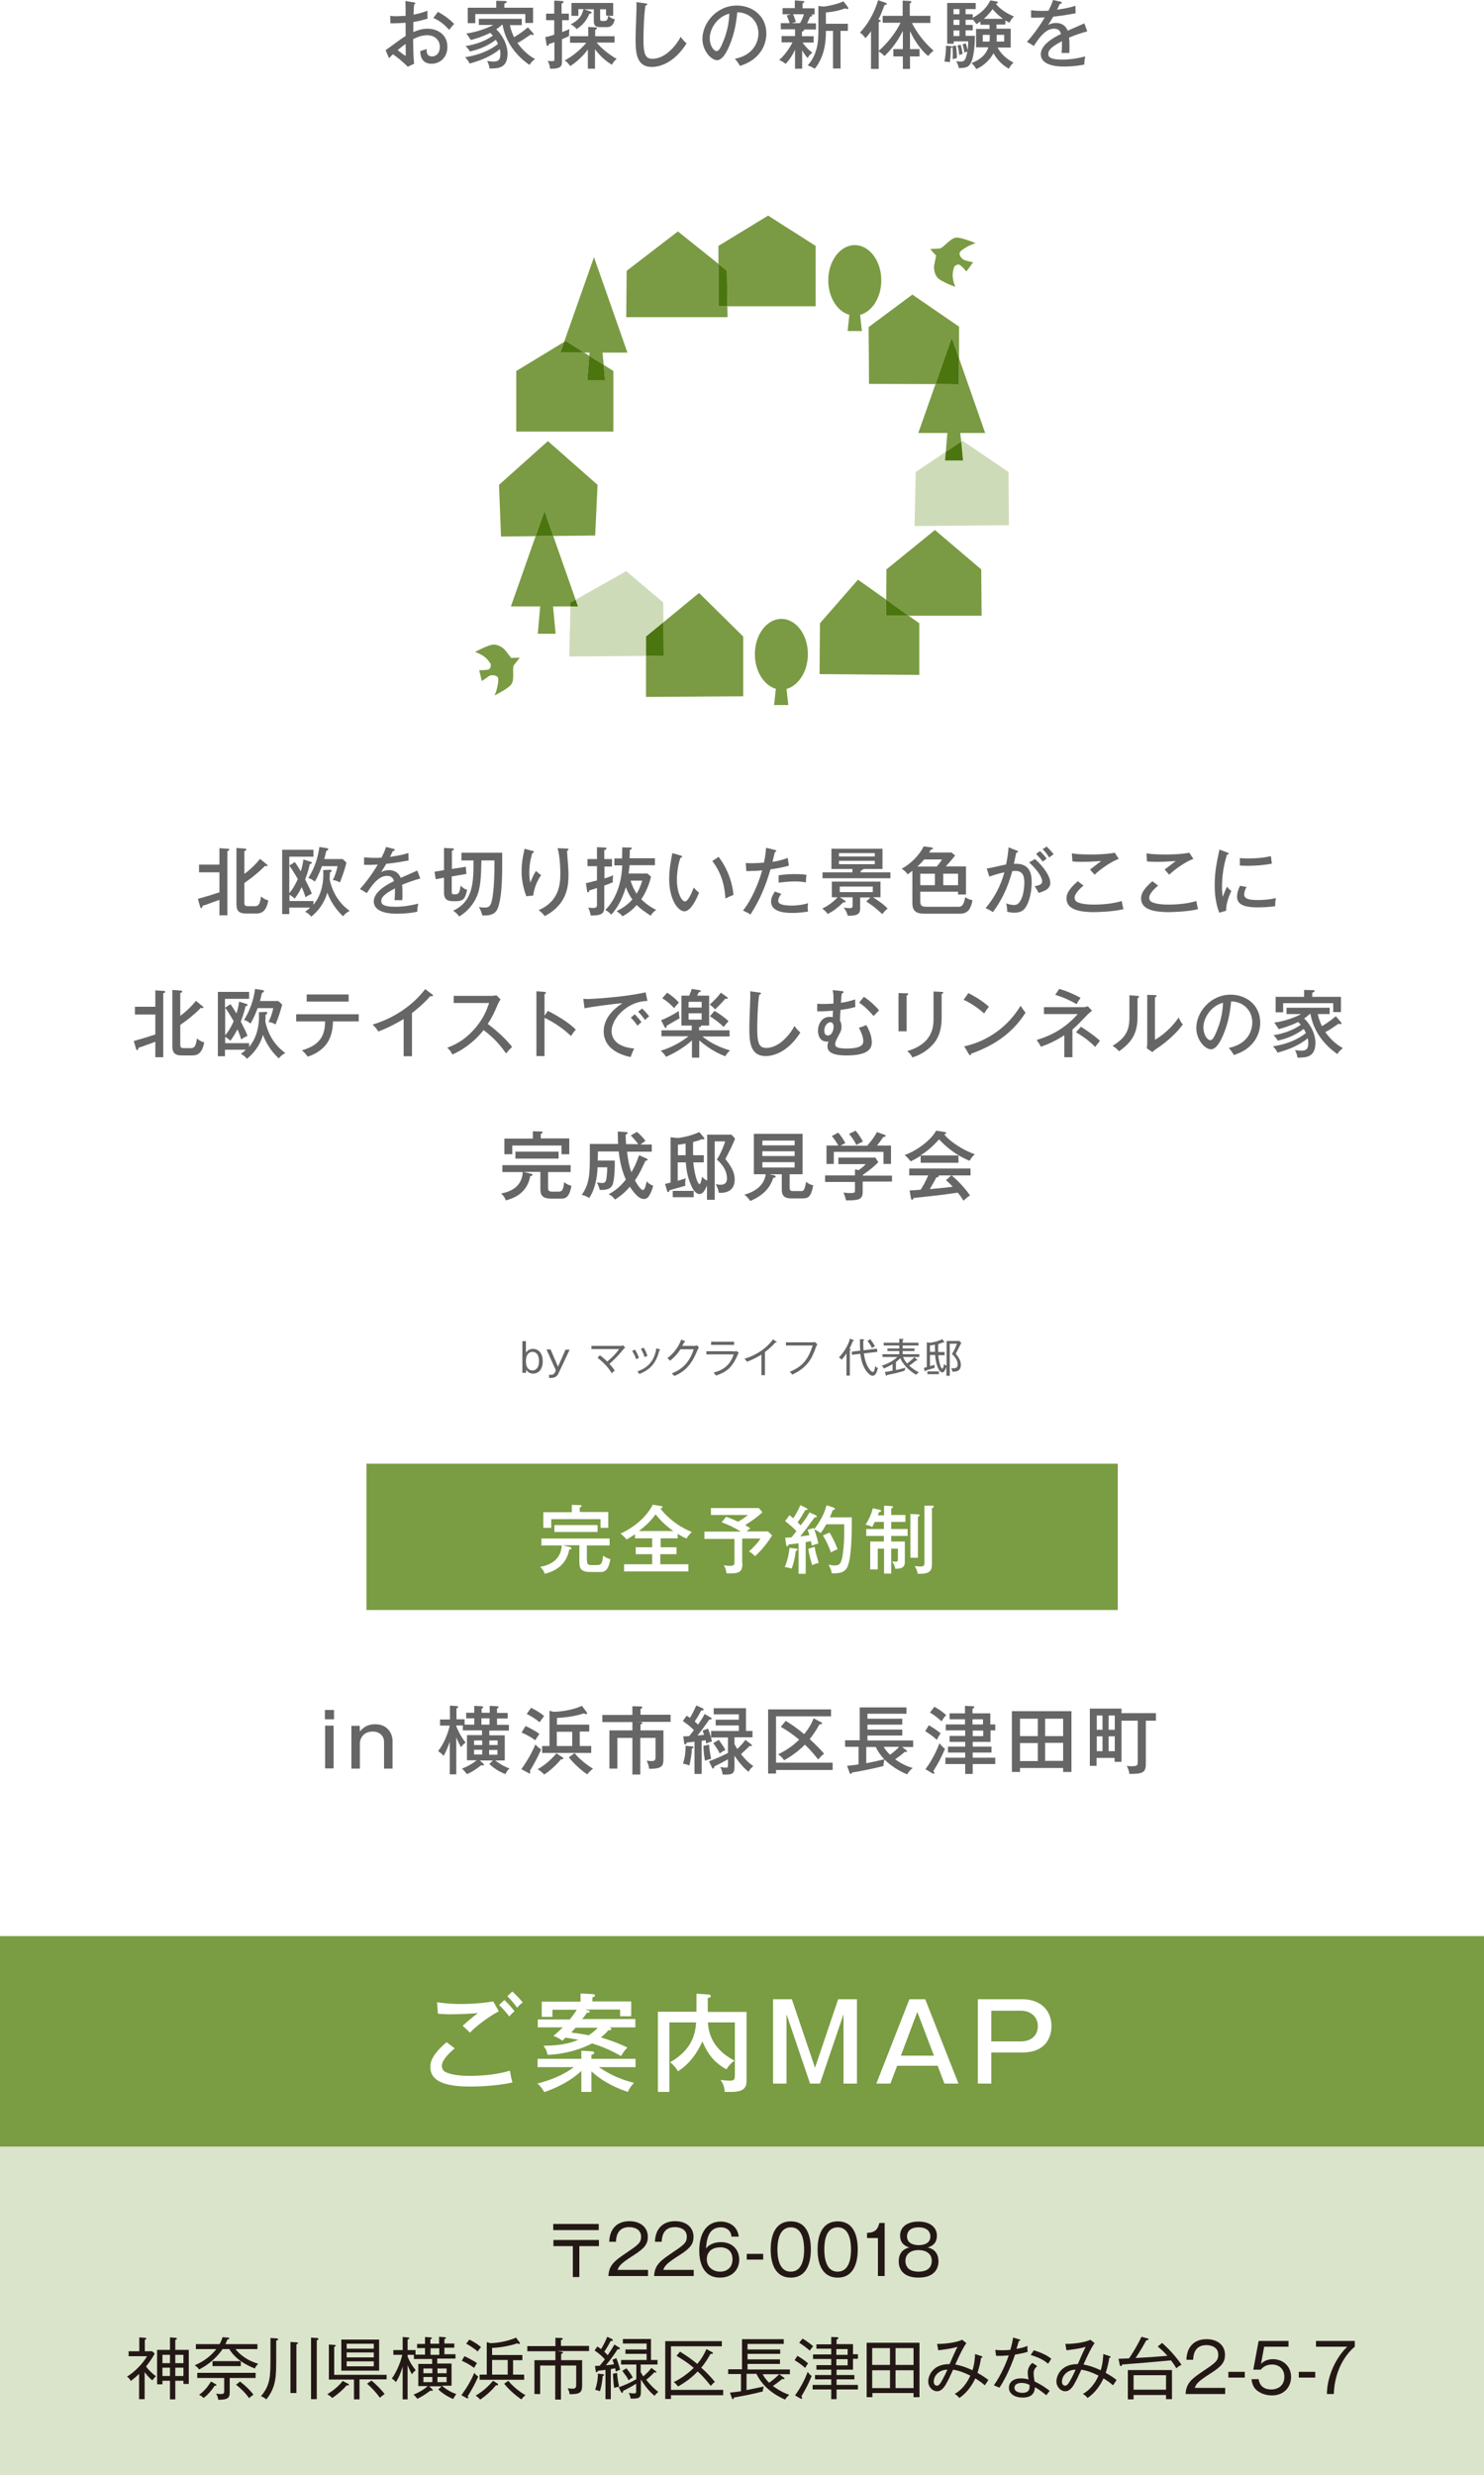 <?xml version="1.0" encoding="utf-8"?>
<!-- Generator: Adobe Illustrator 28.0.0, SVG Export Plug-In . SVG Version: 6.00 Build 0)  -->
<svg version="1.1" id="レイヤー_1" xmlns="http://www.w3.org/2000/svg" xmlns:xlink="http://www.w3.org/1999/xlink" x="0px"
	 y="0px" viewBox="0 0 750 1250.2" style="enable-background:new 0 0 750 1250.2;" xml:space="preserve">
<style type="text/css">
	.st0{fill:#FFFFFF;}
	.st1{fill:#666666;}
	.st2{fill:#7A9C43;}
	.st3{fill:#DAE4CA;}
	.st4{fill:#231815;}
	.st5{fill:#7A9B43;}
	.st6{fill:#4B750E;}
	.st7{fill:#CEDBB8;}
	.st8{fill:none;}
</style>
<rect class="st0" width="750" height="1250.2"/>
<g>
	<path class="st1" d="M265.8,677.4v5.9c0.3-0.5,1.3-2,3.6-2c2.4,0,4.9,1.8,4.9,6.3c0,4-2.1,6.2-4.8,6.2c-2.2,0-3.1-1.3-3.6-2l0,1.6
		H264v-16H265.8z M265.8,687.5c0,4.1,2.2,4.7,3.3,4.7c0.7,0,3.3-0.3,3.3-4.7c0-4.2-2.3-4.7-3.3-4.7
		C268.3,682.8,265.8,683.2,265.8,687.5z"/>
	<path class="st1" d="M278.3,681.7l3.7,8.6l3.8-8.6h2.1l-5.8,12.3c-0.1,0.3-1,2-3.6,2c-0.6,0-0.9,0-1-0.1v-1.5h0.9
		c0.7,0,1.8,0,2.5-2.3l-4.7-10.5H278.3z"/>
	<path class="st1" d="M315,681.6c-2.5,3-3.4,4-7,7.3c1,1.1,1.9,2.1,2.7,3.4c-1,0.7-1.2,1-1.5,1.4c-2.3-4.2-6.6-7.4-7.2-7.9l1.2-1.3
		c1.3,1,2.8,2.3,3.7,3.2c2.9-2.4,4.6-4.3,6-6.3h-14v-1.6h14.8c0.4,0,0.9-0.2,1.2-0.3l1.1,1.3C315.3,681.1,315.2,681.3,315,681.6z"/>
	<path class="st1" d="M321.5,686.5c-0.6-1.8-1.1-2.6-2-4.2l1.4-0.6c0.8,1.1,1.5,2.7,2,4.1C322.4,686.1,322,686.3,321.5,686.5z
		 M333.2,682.1c-1.5,6.1-4.3,9.6-10.1,11.9c-0.4-0.5-0.5-0.8-1-1.3c2.5-0.9,8.4-3.1,9.6-11.7l1.6,0.5c0.3,0.1,0.4,0.2,0.4,0.3
		C333.6,682,333.4,682,333.2,682.1z M325.8,685.5c-0.5-1.5-1-2.7-1.9-4.2l1.4-0.6c0.9,1.4,1.4,2.6,1.9,4.2
		C327.1,684.9,326.4,685.1,325.8,685.5z"/>
	<path class="st1" d="M352.6,681.7c-1.9,4.5-4.4,10.3-11.8,13.3c-0.2-0.3-0.5-0.6-1.3-1.3c3.5-1.4,8.5-4,11.1-12.2h-6.7
		c-1.9,3-4.3,5-5.2,5.8c-0.4-0.4-0.9-0.9-1.4-1.3c3.2-2.4,5.7-5.8,7-9.4l1.7,0.7c0.1,0,0.3,0.1,0.3,0.3c0,0.2-0.3,0.3-0.5,0.3
		c-0.5,1-0.7,1.4-1,1.9h6.1c0.6,0,1-0.2,1.3-0.3l1,1C352.9,681.1,352.8,681.4,352.6,681.7z"/>
	<path class="st1" d="M370.5,682.6c0.6,0,1.1,0,1.7-0.2l1.2,0.8c-0.3,0.4-1.2,2.5-1.4,2.9c-2.2,4.3-4.3,6.7-10.1,8.7
		c-0.5-0.6-0.5-0.7-1.3-1.5c4.9-1.3,8.3-3.6,10.2-9.2H357v-1.6H370.5z M371,677.7v1.6h-11.6v-1.6H371z"/>
	<path class="st1" d="M392.2,678.1c-0.1,0-0.2,0-0.4,0c-2.1,2.5-4.7,4.4-5.2,4.8v11.7h-1.8v-10.4c-1,0.7-4,2.4-7.3,3.6
		c-0.1-0.2-0.6-0.9-1.3-1.5c5.8-1.7,10.9-5,14.5-9.8l1.7,1.2c0.1,0.1,0.2,0.2,0.2,0.3C392.5,678,392.4,678.1,392.2,678.1z"/>
	<path class="st1" d="M412.5,680.1c-2.2,6.2-4.3,10.5-12.1,14.2c-0.4-0.6-0.9-1.1-1.3-1.4c6-2.5,9.2-5.7,11.6-13.3h-13.5V678h13.2
		c0.9,0,1.1-0.1,1.4-0.2l1.3,1.2C412.8,679.5,412.7,679.6,412.5,680.1z"/>
	<path class="st1" d="M431,677.4c-0.5,1.4-1,2.5-1.7,3.8c0.5,0.1,0.7,0.2,0.7,0.4c0,0.2-0.3,0.3-0.5,0.3v12.9h-1.7v-11.2
		c-0.7,1.1-1.6,2.3-2.5,3.2c-0.4-0.6-1.1-1.1-1.3-1.2c2.5-2.6,4.5-5.7,5.6-9.5l1.6,0.7c0.3,0.1,0.3,0.2,0.3,0.3
		C431.6,677.4,431.2,677.4,431,677.4z M441,694.9c-1.3,0-2.7-1.7-3.6-3c-1.8-2.8-2.4-6.3-2.6-8.1l-4.2,0.5l-0.1-1.6l4.2-0.5
		c-0.1-1.6-0.1-4.8-0.1-5.8l1.7,0.1c0.3,0,0.5,0.1,0.5,0.3c0,0.2-0.1,0.2-0.5,0.3c0,3.1,0,3.4,0.1,4.9l6.8-0.8l0.2,1.6l-6.8,0.8
		c0.8,6.6,3.7,9.4,4.5,9.4c0.8,0,1.1-2,1.2-3c0.4,0.4,0.6,0.7,1.4,1C443,693.4,442.4,694.9,441,694.9z M440.7,680.9
		c-0.6-1.3-1.6-2.8-2.3-3.6l1.4-0.9c0.8,1,1.7,2.3,2.4,3.6C441.8,680.1,441,680.6,440.7,680.9z"/>
	<path class="st1" d="M463.5,686.7c0.1,0.1,0.2,0.3,0.2,0.3c0,0.1-0.1,0.2-0.3,0.2c-0.1,0-0.2,0-0.4-0.1c-1.1,1-2.6,2.1-3.5,2.7
		c0.8,0.7,2.4,2.1,4.9,3.4c-0.7,0.4-0.9,0.6-1.4,1.2c-4.9-2.9-7.1-6.3-8-8.4c-0.9,1-2,1.8-2.2,1.9v4.1c1.6-0.3,3.1-0.7,4.8-1.2
		c-0.2,0.5-0.3,1.1-0.4,1.5c-1.4,0.5-4.5,1.4-8.9,2.2c0,0.1-0.1,0.5-0.3,0.5c-0.1,0-0.3-0.2-0.3-0.4l-0.5-1.6
		c0.8-0.1,2.5-0.4,3.9-0.7v-3.3c-2,1.2-3.2,1.7-4.4,2.2c-0.3-0.6-0.6-1-1.1-1.4c2.9-0.9,5.7-2.3,7.9-4.4h-7.5v-1.4h8.5v-1.6h-6v-1.3
		h6v-1.5h-7.9v-1.4h7.9v-2l1.7,0.1c0.3,0,0.5,0.1,0.5,0.3c0,0.1-0.3,0.2-0.5,0.3v1.3h8v1.4h-8v1.5h6v1.3h-6v1.6h8.4v1.4h-8.2
		c0.4,1.1,1.2,2.3,2,3.3c0.9-0.6,2.4-1.8,3.7-3.2L463.5,686.7z"/>
	<path class="st1" d="M483,683.8c2.2,2.5,2.6,4.2,2.6,5.6c0,2.7-1.8,3.6-4.3,3.4c0-0.3-0.1-0.8-0.6-1.8c0.3,0.1,0.6,0.1,1.2,0.1
		c1.3,0,2.1-0.5,2.1-1.9c0-2.6-2-4.5-2.9-5.3c1.1-1.7,1.7-2.9,2.5-5.2H480v16.2h-1.7v-4.6c-1,2.9-1.7,2.9-2.1,2.9
		c-1.6,0-3.3-3.9-3.6-8.8h-2.6v5.6c0.9-0.2,1.8-0.5,2.5-0.7c-0.1,0.2-0.2,0.4-0.2,1.1c0,0.2,0,0.4,0,0.5c-1.4,0.5-3.8,1.1-4.4,1.3
		c-0.1,0.3-0.1,0.5-0.3,0.5c-0.2,0-0.2-0.2-0.3-0.4l-0.4-1.4c0.4-0.1,0.7-0.1,1.5-0.4V678l1.6,0.2c2.2-0.2,4.7-1,6.2-1.8l0.9,1.2
		c0.1,0.1,0.2,0.2,0.2,0.3c0,0.1,0,0.2-0.2,0.2c-0.1,0-0.2,0-0.4-0.1c-0.6,0.2-1.2,0.5-2.5,0.9c-0.1,1.2-0.1,3.2,0,4h3.2v1.6h-3.2
		c0.3,3.4,1.3,6.8,2,6.8c0.4,0,0.8-1.3,0.9-2.4c0.5,0.6,1.1,0.9,1.3,0.9v-12.5h6.5l0.9,1C484.8,680.4,484.5,680.8,483,683.8z
		 M468.7,694.1v-1.4h5.8v1.4H468.7z M472.5,679.2c-1.4,0.3-1.9,0.3-2.5,0.4v3.2h2.6C472.5,682.1,472.5,680,472.5,679.2z"/>
</g>
<g>
	<g>
		<path class="st1" d="M100,454c4.7-1.3,5.3-1.5,10.9-3.3v-10.1h-10.3v-3.9h10.3v-8.3l4.2,0.3c0.4,0,0.8,0,0.8,0.5
			c0,0.3-0.5,0.5-1,0.7v32.4h-4v-7.8c-6.3,2.3-7.1,2.6-8.5,3c-0.2,0.8-0.3,1.2-0.7,1.2c-0.3,0-0.5-0.4-0.6-0.9L100,454z
			 M134.7,436.5c0.3,0.2,0.5,0.4,0.5,0.6c0,0.3-0.2,0.4-0.5,0.4c-0.2,0-0.4-0.1-0.7-0.2c-0.6,0.6-3.3,3.2-3.9,3.6
			c-2.6,2.3-4,3.2-6.6,5.1v9.9c0,1.8,0.8,1.8,2.2,1.8h3c1.2,0,2.7,0,3.2-4.9c1.4,1.1,2,1.5,3.7,2c-1,5.7-3.6,6.6-6,6.6h-5.4
			c-3.3,0-4.7-1.3-4.7-4.5v-28.6l4.1,0.3c0.3,0,0.9,0.1,0.9,0.5c0,0.4-0.5,0.6-1,0.8v11.5c2.9-2.1,6.1-5.2,7.9-7.6L134.7,436.5z"/>
		<path class="st1" d="M166.8,439.3c0.5,0,0.8,0.2,0.8,0.6c0,0.4-0.4,0.6-0.9,0.8c0,1.1,0,2.2-0.1,3.6c2,8.8,6.7,13.3,10.1,15.8
			c-1.5,0.8-2.3,1.4-3.3,2.7c-2.1-2-5.6-5.6-8-11.9c-0.8,2.9-2.8,7.8-8.1,12.1c-0.9-1.1-1.6-1.7-3.1-2.5c0.9-0.6,1.7-1.2,2.5-2.1
			h-10.5v3.3h-3.6v-32.5h15.8v3.5h-12.2v4.5l2.8-1.8c1.5,2.1,2.6,4.1,3,4.7c1-3.2,1.2-4.8,1.3-6l3.5,1.1c0.4,0.1,0.8,0.2,0.8,0.6
			c0,0.5-0.6,0.6-1,0.6c-0.9,4.1-2,6.7-2.4,7.8c2.4,4.7,2.5,4.9,3.4,7.2c-2,0.9-2.5,1.3-3.2,1.8c-0.8-2.6-1.1-3.2-1.9-5.1
			c-1.7,3.3-3,5-3.6,5.8c-0.9-0.9-1.4-1.3-2.6-2v3.2h12.1v1.9c4.9-5.8,5-13.3,5-15.2c0-1.1,0-1.7-0.1-2.3L166.8,439.3z M146.2,451.1
			c1.8-2,3.3-4.8,4.3-7.1c-2.3-4-3.5-5.7-4.3-6.8V451.1z M165.2,428.4c0.3,0,0.7,0.2,0.7,0.6c0,0.4-0.5,0.6-1,0.8
			c-0.2,0.9-0.5,2.1-1,4.1h9.3l1.9,1.8c-1,3.9-1.7,5.8-3.3,10c-1.8-0.9-2.6-1.1-3.6-1.2c1.1-2.2,1.8-4.1,2.4-7h-7.9
			c-0.3,0.8-1.7,4.7-3.6,7.8c-0.9-0.8-2.2-1.6-3.3-1.8c4.3-6.8,5.2-12.9,5.6-15.7L165.2,428.4z"/>
		<path class="st1" d="M198.7,428.7c0.2,0,0.8,0.2,0.8,0.6c0,0.1,0,0.5-1,0.6c-0.3,0.7-0.6,1.3-1.4,2.9c1.1-0.2,5.7-0.7,9.3-2
			l0.1,3.8c-4.7,0.9-8.9,1.5-11.3,1.7c-1.2,2.1-1.8,3-2.6,4.2c1.9-1,3.6-1,4-1c0.7,0,4.4,0,5.9,3.9c2.8-1.2,7.3-3.2,8.4-3.7l1.5,4
			c-4.1,1.2-6.3,2-9.2,3.2c0.2,1.4,0.2,2.9,0.2,4c0,1.8,0,2.7-0.1,3.8c-0.6,0-2.5-0.1-3.9,0c0.3-3.2,0.2-5.5,0.2-6
			c-6.1,3.2-6.9,4.9-6.9,6.4c0,1.2,0.3,2.9,7.1,2.9c3.9,0,7.8-0.6,11.6-1.6c-0.3,1.3-0.5,2.3-0.5,4.1c-4.6,1-9.3,1-10.4,1
			c-8.6,0-11.6-2.9-11.6-6.2c0-5,7.1-8.8,10.2-10.2c-0.3-1.1-0.8-2.7-3.5-2.7c-2.8,0-5.9,1.8-10.2,8.7l-3.5-2.1
			c1.8-1.8,6-7.1,9-12.3c-3,0.1-4,0.2-6.9,0.1V433c1.2,0.1,2.7,0.3,5.3,0.3c1.5,0,2.7,0,3.5-0.1c1.3-2.6,1.7-3.6,2.3-5.4
			L198.7,428.7z"/>
		<path class="st1" d="M235.4,437.8l0.3,3.6l-7.4,1.3v7.5c0,1.5,0.3,1.5,1.6,1.5c2,0,2.3-0.6,2.9-4.4c0.8,0.9,2.1,1.9,3.3,2.1
			c-1.1,4.7-1.7,5.8-6.3,5.8c-3.1,0-5.4-0.3-5.4-4.5v-7.4l-4.2,0.8l-0.6-3.8l4.8-0.8v-11.2l4,0.2c0.4,0,1,0,1,0.5
			c0,0.3-0.5,0.6-1,0.7v9.2L235.4,437.8z M233.2,434.5v-3.8h20.6c0.1,11.6-0.1,20.4-1.6,26.1c-0.9,3.6-2.3,5.6-7.5,5.6
			c-0.4,0-0.6,0-1-0.1c-0.2-1.2-1-3.2-1.7-4.2c1.4,0.3,2.3,0.3,3,0.3c2,0,2.9-0.7,3.5-3.2c1.3-5.3,1.4-15.1,1.4-20.6h-6.6
			c-0.2,8.1-0.3,14-2.6,18.8c-2.7,5.7-6.8,8.4-8.6,9.5c-1.4-1.7-2-2.2-3.1-2.9c10.3-4.8,10.3-14.6,10.3-25.4H233.2z"/>
		<path class="st1" d="M268.8,429.7c0.6,0.1,1,0.2,1,0.6c0,0.4-0.4,0.5-0.8,0.6c-1.5,5-1.5,8.8-1.5,9.9c0,2.4,0.3,3.8,0.5,5
			c1.4-3.3,1.9-4.4,2.9-5.9c1.2,1.2,2,1.7,2.6,2.1c-1.3,1.8-3.5,5.7-4,10.3l-3.5,0.4c-2.4-6.2-2.4-11.4-2.4-12.9
			c0-3.3,0.4-5.9,1.2-9.6c0.2-0.8,0.2-1,0.3-1.5L268.8,429.7z M286.4,428.6c0.5,0,0.9,0,0.9,0.5c0,0.4-0.5,0.5-0.7,0.6
			c0,1.1,0.4,6.2,0.5,7.2c0.1,1.4,0.2,3,0.2,4.9c0,5.7-0.6,15-12,20.9c-1.1-1.4-1.6-1.9-3.1-3c10.4-4.4,11-13.2,11-18.5
			c0-0.7,0-8-1.4-12.8L286.4,428.6z"/>
		<path class="st1" d="M309.3,434.1v3.6h-3.8v6c2.1-0.6,3.4-1.2,4.4-1.6c-0.1,0.4-0.2,1.2-0.2,2.4c0,0.6,0,0.8,0.1,1.1
			c-1,0.4-2.3,1-4.4,1.7v11.1c0,3.2-1.8,4.1-6.9,4c-0.1-1.2-0.7-2.9-1.2-4c0.6,0.1,1.2,0.2,2.2,0.2c2.1,0,2.2-0.6,2.2-1.6v-8.5
			c-0.6,0.2-3.2,1.1-3.8,1.2c-0.2,0.6-0.3,1-0.7,1s-0.5-0.3-0.5-0.8l-0.6-3.8c0.9-0.2,2.2-0.5,5.6-1.4v-7.2h-4.8v-3.6h4.8v-6l4,0.2
			c0.3,0,0.8,0,0.8,0.5c0,0.4-0.3,0.5-1.1,0.8v4.5H309.3z M310.5,437.1v-3.5h3.9c0-0.9,0.1-4.8,0.1-5.6l4,0.1c0.4,0,0.8,0,0.8,0.4
			c0,0.4-0.3,0.6-1,0.7c0,1.1,0,2.3-0.1,4.3H331v3.5h-12.8c-0.1,1-0.3,2.8-0.5,4.2h9.5l1.8,1.6c-0.8,3.9-2.9,8.5-4.9,11.4
			c0.5,0.5,3.3,3.4,7.6,5.4c-1.4,0.7-2.4,2.3-2.9,2.9c-4.8-3.2-5.8-4.2-7-5.4c-1.9,2.1-3.8,3.9-7.2,5.7c-0.5-0.6-1.3-1.5-3-2.6
			c1.3-0.6,4.8-2.3,8-5.9c-1.7-2.3-2.6-4.4-3.3-6.2c-1.3,4.3-3.5,9.8-7.4,13.9c-0.4-0.5-1.5-1.7-3-2.3c7.7-7.9,8.4-18.8,8.6-22.6
			H310.5z M318.7,444.8c1,3.4,2.5,5.7,3,6.6c1.4-2.1,2.2-4.4,2.9-6.6H318.7z"/>
		<path class="st1" d="M343.9,432.1c0.5,0.1,0.8,0.2,0.8,0.6c0,0.5-0.5,0.5-0.8,0.5c-1.8,5.2-1.8,10.4-1.8,11.3
			c0,6.1,2.3,10.8,4.1,10.8c1.6,0,3.6-4.8,4.4-7c1.1,1.2,1.7,1.8,2.7,2.6c-0.7,1.7-3.8,9.4-7.4,9.4c-3.1,0-7.7-5.7-7.7-16.4
			c0-4.5,0.8-9,1.6-13L343.9,432.1z M363.2,432.8c5.3,7.1,7,14.1,7.5,19.2c-0.6,0.2-3.1,1.3-4.1,1.8c-0.3-5.9-1.8-12.7-6.6-18.9
			L363.2,432.8z"/>
		<path class="st1" d="M391.6,429.3c0.5,0.1,0.7,0.3,0.7,0.5c0,0.5-0.5,0.5-0.7,0.6c-0.2,0.8-1,4.2-1.2,4.9c4.2-0.6,6.4-1.5,7.7-2
			l0.6,3.9c-1.3,0.4-3.7,1.1-9.3,1.9c-2.4,8.1-5,14.8-10.1,22.8c-1.3-0.8-1.5-0.9-3.8-2c2.3-2.7,6.7-9.8,9.7-20.3
			c-2.8,0.3-4.3,0.3-8,0.4l-0.3-4.1c0.9,0.1,1.9,0.1,3.3,0.1c2.5,0,4.7-0.2,5.9-0.3c0.8-3.7,0.9-5.6,1.1-7.5L391.6,429.3z
			 M394.9,451.5c-1.3,1.4-1.6,3-1.6,3.5c0,1.5,1.8,2.4,7.1,2.4c1.5,0,4.7-0.2,8-1.2c-0.1,0.6-0.2,1.2-0.2,2.1c0,1,0.1,1.5,0.2,2.1
			c-3.8,0.7-7.2,0.7-8,0.7c-2.4,0-10.7,0-10.7-5.7c0-1.7,0.6-3,1.9-5.1L394.9,451.5z M393.5,442.1c3.7-0.6,6.9-0.6,8.6-0.6
			c3.1,0,4.4,0.2,5.5,0.4c-0.3,1.6-0.3,3.2-0.3,3.8c-1.2-0.2-2.7-0.5-5.6-0.5c-3.4,0-6.8,0.5-8.2,0.6V442.1z"/>
		<path class="st1" d="M434.7,458.6c0,1.9,0,4.2-6.3,3.9c-0.3-1.5-0.9-2.6-2-4.1c1.8,0.3,2.9,0.3,3.1,0.3c1.4,0,1.4-0.6,1.4-1.7
			v-3.8h-6.5l2.5,1.6c0.2,0.1,0.5,0.4,0.5,0.6s-0.3,0.4-0.5,0.4s-0.4,0-0.6-0.1c-3.1,2.9-4.7,4.2-8,6c-0.5-0.9-1-1.4-2.7-2.8
			c2.4-1.2,5.1-2.8,7.7-5.7h-2.9v-7.9h24.6v7.9h-3.8c4.2,2.7,5.8,4,7.4,5.7c-1.1,0.8-1.6,1.5-2.7,2.8c-0.9-0.8-4.3-4.1-8.1-6.3
			l2.1-2.1h-5.2V458.6z M435,440.6h15v3h-34.3v-3h15.1v-1.7h-10.6v-10.2h25.8v10.2h-9.8c0,0.6-0.8,0.8-1.2,0.8V440.6z M442.1,432.6
			v-1.7H424v1.7H442.1z M424,434.8v1.7h18.1v-1.7H424z M424.4,447.8v2.8h16.7v-2.8H424.4z"/>
		<path class="st1" d="M465.1,455.4c0,2.3,1,2.6,3.6,2.6h15.8c1.8,0,2.6-1.1,3.3-4.8c1.6,0.9,2.2,1.2,3.7,1.5
			c-0.9,4.2-2.1,6.8-6.4,6.8h-17.9c-4,0-6.1-1.2-6.1-5.4v-16.3c-0.9,0.8-1.7,1.3-2.4,1.8c-1-1.4-1.5-1.8-3-2.8
			c4.2-2.2,9-6.8,11.1-11.3l3.8,0.5c0.5,0.1,0.9,0.2,0.9,0.5c0,0.4-0.2,0.5-1,0.6c-0.1,0.2-0.8,1.2-0.9,1.5h11.3l1.8,1.5
			c-1.8,2.3-4.1,4.9-4.7,5.5h10.2v14.2h-4v-1.4h-19.1V455.4z M473.4,437.7c1.4-1.7,1.6-1.9,2.7-3.6h-9c-0.9,1-1.9,2.2-3.5,3.6H473.4
			z M465.1,447.1h7.4v-5.8h-7.4V447.1z M484.2,441.3h-7.5v5.8h7.5V441.3z"/>
		<path class="st1" d="M513.8,429.6c0.4,0.1,0.7,0.2,0.7,0.5c0,0.3-0.2,0.6-0.9,0.6c-0.2,1.1-0.3,1.5-1.2,5.6c4.4-0.2,9,0.9,9,9
			c0,7.3-2.1,12-3.6,13.7c-0.9,1.1-2.4,2-5.3,2c-1.4,0-2.7-0.3-3.5-0.5c0.1-1.7-0.3-3.6-0.5-4.2c2,0.7,3.2,0.8,4,0.8
			c1.1,0,2.4-0.2,3.8-3.3c1.1-2.5,1.4-6.4,1.4-8c0-3.3-0.8-5.9-4.5-5.9c-0.2,0-0.8,0-1.6,0.1c-2.5,9.1-5.7,15.2-9.8,20.7
			c-1.1-0.8-2.5-1.5-3.7-2c4.5-5.3,7.7-11.4,9.5-18.1c-2.7,0.6-4.7,1.1-7.6,2.2l-1.3-4.1c1.6-0.2,8.4-1.8,9.8-2.1
			c0.8-4.1,1.1-6.8,1.2-8.6L513.8,429.6z M523.1,433.9c4.7,4.2,7.7,8.9,7.7,12c0,3.2-3,4.2-5.9,5.1c-0.5-1.1-1.4-2.5-2-3.4
			c2-0.4,3.8-0.7,3.8-2.5c0-2.3-3.2-6.5-6.6-9.5L523.1,433.9z M525.6,429.9c0.4,0.3,2,1.9,3.4,3.8c-0.9,0.6-1,0.7-2,1.5
			c-0.8-1.1-2.3-2.8-3.4-3.9L525.6,429.9z M529,427.6c0.9,0.9,2.3,2.3,3.5,3.9c-0.9,0.5-1.5,1.1-2.3,1.6c-1.1-1.8-1.9-2.8-3.3-4.2
			L529,427.6z"/>
		<path class="st1" d="M547.6,447.3c-0.6,0.5-4.5,3.7-4.5,6.1c0,1.3,0.8,1.9,1.1,2.1c2.5,1.4,7.7,1.4,8.7,1.4c7.7,0,12.3-1.3,14-1.8
			c0.4,2,0.5,2.7,0.9,4.1c-5.7,1.4-13.7,1.5-14.8,1.5c-8.7,0-14-1.8-14-6.9c0-1.5,0.3-4.1,5.7-8.7L547.6,447.3z M565.4,433.8
			c-3.7,1.4-8.7,4.7-12.2,8c-0.4-0.4-2-2.3-2.3-2.6c0.5-0.4,5.1-3.9,5.6-4.3c-1.7,0.1-5.1,0.4-9.6,0.4c-2.6,0-4-0.1-4.9-0.2
			l-0.3-4.1c1.9,0.4,4.9,0.6,9.9,0.6c1.1,0,7.1,0,11.8-0.9L565.4,433.8z"/>
		<path class="st1" d="M585.3,447.3c-0.6,0.5-4.5,3.7-4.5,6.1c0,1.3,0.8,1.9,1.1,2.1c2.5,1.4,7.7,1.4,8.7,1.4c7.7,0,12.3-1.3,14-1.8
			c0.4,2,0.5,2.7,0.9,4.1c-5.7,1.4-13.7,1.5-14.8,1.5c-8.7,0-14-1.8-14-6.9c0-1.5,0.3-4.1,5.7-8.7L585.3,447.3z M603.1,433.8
			c-3.7,1.4-8.7,4.7-12.2,8c-0.4-0.4-2-2.3-2.3-2.6c0.5-0.4,5.1-3.9,5.6-4.3c-1.7,0.1-5.1,0.4-9.6,0.4c-2.6,0-4-0.1-4.9-0.2
			l-0.3-4.1c1.9,0.4,4.9,0.6,9.9,0.6c1.1,0,7.1,0,11.8-0.9L603.1,433.8z"/>
		<path class="st1" d="M620.2,430.6c0.5,0.2,0.8,0.3,0.8,0.6c0,0.4-0.5,0.4-0.9,0.5c-1.7,5.3-2.5,10.7-2.5,16.2
			c0,2.5,0.1,3.6,0.4,5.1c0.4-1.2,1.5-4,2.2-5.2c0.3,0.5,0.8,1.3,2.1,2.2c-0.5,1.1-2.8,6-2.6,10l-3.5,1c-1-2.7-2.3-6.8-2.3-13.9
			c0-6.6,0.9-10.9,2.4-18L620.2,430.6z M630,448c-0.5,0.9-1.2,2.3-1.2,3.8c0,2.3,2.7,2.8,6.7,2.8c1.2,0,5.3,0,9.3-1
			c-0.1,0.7-0.4,2.1-0.3,4.1c-2.5,0.4-6.3,0.6-8.8,0.6c-4.6,0-10.5-0.5-10.5-5.3c0-2,0.6-3.8,1.5-5.6L630,448z M626.5,433.4
			c1,0.1,2.1,0.2,4.1,0.2c4.4,0,8-0.3,11.7-1.2c0.1,0.8,0.4,3.3,0.5,3.8c-4,0.8-8.1,1.1-12.2,1.1c-1.8,0-3-0.1-4-0.1V433.4z"/>
		<path class="st1" d="M67.6,525.8c4.7-1.3,5.3-1.5,10.9-3.3v-10.1H68.2v-3.9h10.3v-8.3l4.2,0.3c0.4,0,0.8,0,0.8,0.5
			c0,0.3-0.5,0.5-1,0.7V534h-4v-7.8c-6.3,2.3-7.1,2.6-8.5,3c-0.2,0.8-0.3,1.2-0.7,1.2c-0.3,0-0.5-0.4-0.6-0.9L67.6,525.8z
			 M102.3,508.2c0.3,0.2,0.5,0.4,0.5,0.6c0,0.3-0.2,0.4-0.5,0.4c-0.2,0-0.4-0.1-0.7-0.2c-0.6,0.6-3.3,3.2-3.9,3.6
			c-2.6,2.3-4,3.2-6.6,5.1v9.9c0,1.8,0.8,1.8,2.2,1.8h3c1.2,0,2.7,0,3.2-4.9c1.4,1.1,2,1.5,3.7,2c-1,5.7-3.6,6.6-6,6.6h-5.4
			c-3.3,0-4.7-1.3-4.7-4.5v-28.6l4.1,0.3c0.3,0,0.9,0.1,0.9,0.5c0,0.4-0.5,0.6-1,0.8v11.5c2.9-2.1,6.1-5.2,7.9-7.6L102.3,508.2z"/>
		<path class="st1" d="M134.3,511.1c0.5,0,0.8,0.2,0.8,0.6c0,0.4-0.4,0.6-0.9,0.8c0,1.1,0,2.2-0.1,3.6c2,8.8,6.7,13.3,10.1,15.8
			c-1.5,0.8-2.3,1.4-3.3,2.7c-2.1-2-5.6-5.6-8-11.9c-0.8,2.9-2.8,7.8-8.1,12.1c-0.9-1.1-1.6-1.7-3.1-2.5c0.9-0.6,1.7-1.2,2.5-2.1
			h-10.5v3.3h-3.6v-32.5h15.8v3.5h-12.2v4.5l2.8-1.8c1.5,2.1,2.6,4.1,3,4.7c1-3.2,1.2-4.8,1.3-6l3.5,1.1c0.4,0.1,0.8,0.2,0.8,0.6
			c0,0.5-0.6,0.6-1,0.6c-0.9,4.1-2,6.7-2.4,7.8c2.4,4.7,2.5,4.9,3.4,7.2c-2,0.9-2.5,1.3-3.2,1.8c-0.8-2.6-1.1-3.2-1.9-5.1
			c-1.7,3.3-3,5-3.6,5.8c-0.9-0.9-1.4-1.3-2.6-2v3.2h12.1v1.9c4.9-5.8,5-13.3,5-15.2c0-1.1,0-1.7-0.1-2.3L134.3,511.1z M113.8,522.9
			c1.8-2,3.3-4.8,4.3-7.1c-2.3-4-3.5-5.7-4.3-6.8V522.9z M132.7,500.1c0.3,0,0.7,0.2,0.7,0.6c0,0.4-0.5,0.6-1,0.8
			c-0.2,0.9-0.5,2.1-1,4.1h9.3l1.9,1.8c-1,3.9-1.7,5.8-3.3,10c-1.8-0.9-2.6-1.1-3.6-1.2c1.1-2.2,1.8-4.1,2.4-7h-7.9
			c-0.3,0.8-1.7,4.7-3.6,7.8c-0.9-0.8-2.2-1.6-3.3-1.8c4.3-6.8,5.2-12.9,5.6-15.7L132.7,500.1z"/>
		<path class="st1" d="M149.7,515.9v-3.6h31.6v3.6h-13c-0.2,7-2.3,10.4-4.2,12.5c-1.2,1.3-3.8,3.8-8.6,5.3c-0.5-0.7-1.2-1.7-2.9-3.2
			c10.9-3,11.6-9.7,11.7-14.6H149.7z M176.2,502.3v3.6H155v-3.6H176.2z"/>
		<path class="st1" d="M208.2,533.5H204v-18.8c-1.8,1.1-7.1,4.2-12.8,6.3c-0.6-1-1.6-2.3-2.9-3.5c7.2-2.1,18.5-7.3,26.6-17.9
			l3.6,2.7c0.2,0.2,0.3,0.3,0.3,0.6s-0.3,0.3-0.6,0.3s-0.5,0-0.7-0.1c-3.5,4.1-8.4,7.9-9.3,8.6V533.5z"/>
		<path class="st1" d="M229.3,506.7v-3.7h19c0.6,0,2-0.1,2.6-0.3l2.1,2.1c-0.6,0.8-1,1.5-1.4,2.4c-1.6,3.9-2.7,6.3-5.1,10
			c3.2,2.3,8.7,6.9,12.3,11.6c-1.6,1.6-1.8,1.7-3,3.3c-2.1-2.9-5.3-7.3-11.4-11.8c-5.6,7-11.9,10.7-15.8,12.3
			c-0.8-1.6-1.3-2.3-2.6-3.4c5.9-2.1,10.4-5.4,14.6-10.4c3.6-4.4,5.2-8.1,6.6-12.2H229.3z"/>
		<path class="st1" d="M276.9,510.6c3.9,2,9.6,5.1,14.1,9.4c-0.5,0.6-1.2,1.4-2.4,3.3c-4.9-4.7-10.2-7.7-13.4-9.2v19.3h-4.1v-32.7
			l4.1,0.3c0.5,0,0.7,0.2,0.7,0.5c0,0.4-0.5,0.5-0.7,0.6v10.9L276.9,510.6z"/>
		<path class="st1" d="M327.2,505.6c-9.2-0.1-18.1,8.2-18.1,15.3c0,2.3,1.1,7.8,11.4,8.7c-1,2-1.4,3.3-1.8,4.3
			c-5.9-1.2-13.6-4.6-13.6-13c0-7.9,7.2-12.7,9.5-14.2c-4.4,0.3-17,2-19.2,2.6l-0.6-4.8c0.7,0,1.3,0.1,2.1,0.1
			c2,0,18.6-0.9,29.4-3.4L327.2,505.6z M320.8,512.3c0.8,0.8,2.6,2.8,3.4,4c-0.9,0.6-1.7,1.5-2,1.8c-1.5-2.2-2.5-3.2-3.4-4.1
			L320.8,512.3z M324.5,509.4c1.2,1,2.8,2.9,3.6,4c-0.9,0.5-1.7,1.4-2.1,1.8c-1.3-1.8-2-2.7-3.5-4.2L324.5,509.4z"/>
		<path class="st1" d="M334.3,523.5v-3.1h15.3V518h-5.2v-15.1h3.9c0.6-1.3,0.8-1.9,1.3-3.4l3.8,0.6c0.3,0,0.8,0.2,0.8,0.5
			c0,0.3-0.4,0.5-1.1,0.6c-0.3,0.8-0.7,1.5-0.8,1.7h6.1V518h-4.1c0.2,0.6-0.6,0.8-1,0.8v1.6h15.4v3.1h-13.7c2.5,2,6.4,4.8,14,7.1
			c-1,0.8-1.1,0.9-2.5,2.9c-5.7-2.1-10.7-5.9-13.1-8v8.7h-3.7v-8.7c-4.6,4.2-9.9,6.9-13.1,8.3c-0.8-1.3-1.5-2.1-2.7-3.1
			c7-2,12-5.7,14.1-7.3H334.3z M334.1,515.3c2.9-1.1,6.7-3.1,9-4.7c0,1.2,0.1,2.8,0.4,3.7c-1.1,0.6-5.7,3.3-6.6,3.8
			c0,0.5,0,1.1-0.5,1.1c-0.3,0-0.5-0.3-0.6-0.6L334.1,515.3z M337.2,501.4c0.7,0.5,3.7,2.4,5.9,5c-1.6,1.7-2.1,2.4-2.4,2.8
			c-1.8-1.9-3.3-3.3-6-5L337.2,501.4z M348,508.9h6.6V506H348V508.9z M354.7,511.8H348v3.2h6.6V511.8z M367.3,503.5
			c0.2,0.2,0.5,0.3,0.5,0.6c0,0.2-0.2,0.4-0.5,0.4c-0.2,0-0.2,0-0.7-0.1c-1,1.2-3.8,4.2-5.2,5.4c-0.3-0.3-1.4-1.5-2.7-2.4
			c2.5-2.3,3.9-3.7,5.6-6L367.3,503.5z M361.1,510.6c2.1,1.2,5.3,3.4,7.1,5.2c-0.8,0.8-2,2.3-2.5,2.9c-1.8-1.9-4.7-4-6.9-5.4
			L361.1,510.6z"/>
		<path class="st1" d="M383.7,501.3c0.6,0.1,0.9,0.1,0.9,0.5s-0.6,0.6-0.9,0.6c-0.8,4.9-1,13.9-1,16.6c0,7,0.5,10.3,4.5,10.3
			c7.5,0,13.2-8.7,14.3-11.1c1.1,1.5,1.8,2.3,3,3.3c-6.2,9.8-13.4,11.9-17.6,11.9c-7.9,0-8.2-7.5-8.2-14.4c0-2.6,0.5-13.9,0.5-16.2
			c0-1.1,0-1.5-0.1-2.1L383.7,501.3z"/>
		<path class="st1" d="M425.6,500.6c0.2,0,0.7,0.1,0.7,0.5c0,0.5-0.6,0.6-0.9,0.7c-0.1,1.2-0.2,1.6-0.4,4.7c3.6-0.5,6.2-1.4,7.2-1.7
			c0,2.1,0,2.5,0.1,3.8c-2.5,0.7-4.3,1.1-7.5,1.5c-0.1,1.2-0.3,4.3-0.3,5.3c0.4,0.8,0.8,1.8,0.8,3.2c0,1.1-0.2,2.1-1,3.5
			c-1.3,2.4-2.2,4.1-2.2,5.3c0,1.2,0.7,2.2,5.7,2.2c8.5,0,8.5-2.6,8.5-3.9c0-2.3-1.7-5.6-2.2-6.6c2.1-0.6,3.1-1.1,3.7-1.4
			c0.8,1.4,2.8,5,2.8,8.7c0,3.1-1.5,6.7-12.9,6.7c-8.4,0-9.5-2.6-9.5-4.7c0-1,0.3-1.8,0.5-2.4c-0.3,0.1-0.5,0.1-0.8,0.1
			c-3.6,0-4.5-3.2-4.5-5.5c0-3,1.7-7,5.9-7c0.8,0,1.1,0.1,1.5,0.2c0.1-0.9,0.1-1.8,0.2-3.3c-0.4,0-4.8,0.4-8,0.3L413,507
			c0.8,0,1.6,0.1,2.9,0.1c0.5,0,2.8,0,5.3-0.2c0.1-4.3,0-5.3-0.4-6.8L425.6,500.6z M416.6,520.5c0,0.8,0.1,2.5,1.8,2.5
			c2.2,0,2.9-3,2.9-4.4c0-1.2-0.4-2.3-1.9-2.3C418.3,516.5,416.6,518,416.6,520.5z M436.6,503.5c2.5,1.5,6.1,4.8,7.7,6.9
			c-0.8,0.6-1,0.9-2.8,2.8c-0.6-0.7-3.6-4.3-7.3-6.8L436.6,503.5z"/>
		<path class="st1" d="M458.2,501.7c0.5,0,0.8,0,0.8,0.4c0,0.4-0.5,0.6-0.8,0.7v18.1h-4.1v-19.3L458.2,501.7z M475.9,501
			c0.6,0,0.8,0.2,0.8,0.3c0,0.5-0.5,0.6-0.8,0.8v12c0,4.2-0.8,8.2-2.9,11.5c-1.6,2.4-5.4,6.5-11.9,8.5c-0.9-1.8-1.8-2.6-2.6-3.2
			c13.3-3.9,13.3-12.8,13.3-16.7v-13.4L475.9,501z"/>
		<path class="st1" d="M489.4,501.6c2.7,1.4,6.6,3.5,10.4,6.9c-0.5,0.6-1.2,1.4-2.4,3.4c-5-4.4-8.7-6.1-10.4-6.9L489.4,501.6z
			 M487.3,528.5c7.2-1.5,20-6.5,28.5-20.5c1.2,1.8,1.3,2,2.5,3.5c-7.3,11.5-17.6,17.2-27.5,20.7c0,0.4-0.2,0.8-0.5,0.8
			c-0.3,0-0.5-0.3-0.6-0.5L487.3,528.5z"/>
		<path class="st1" d="M541.9,534h-4v-11.1c-3.7,2.4-7.7,4.4-11.9,5.8c-0.5-1.2-1-1.9-2.1-3.4c8.9-2.7,15.1-6.8,20.8-13.1h-17.1
			v-3.5h19.9c0.8,0,1.1-0.1,2.3-0.4l2.1,2.2c-0.6,0.5-1.5,1.2-2.1,1.8c-5.1,5.3-5.5,5.7-7.8,7.7V534z M535.3,499.5
			c3.5,0.9,8.4,3.1,10.8,4.5c-1.2,1.7-1.7,2.6-2,3.2c-3.2-1.9-7.2-3.7-10.8-4.7L535.3,499.5z M546.3,518.6c1.4,0.9,6.3,4,9.6,7.1
			c-0.7,0.8-2,2.6-2.4,3.1c-3.2-3.3-7.2-6-9.7-7.4L546.3,518.6z"/>
		<path class="st1" d="M574.7,503c0.4,0,0.9,0,0.9,0.5c0,0.4-0.4,0.6-0.7,0.7v9.2c0,7.6-2.1,12.6-9.4,17.6c-0.8-1-1.3-1.5-3.2-2.8
			c7.5-4.4,8.5-9,8.5-14.5v-11L574.7,503z M583.7,502.6c0.4,0,0.8,0,0.8,0.5c0,0.3-0.4,0.5-0.8,0.7v21.4c4.7-2.7,9.2-7.1,12-11.3
			c1,2.2,1.1,2.4,2.1,3.5c-4.4,6.1-10.6,10.5-13.3,12.3c-1.3,0.9-1.4,1-2.1,1.7l-2.8-1.9c0.1-0.8,0.2-1.9,0.2-2.9v-24.1L583.7,502.6
			z"/>
		<path class="st1" d="M621,529.3c11.2-2.3,11.9-10.7,11.9-12.9c0-5.6-4.1-10.5-10.7-10.6c-0.4,4.3-1.2,10.5-4.1,17.2
			c-2,4.6-4,7-6.1,7c-2.8,0-7.4-4.5-7.4-10.8c0-7.9,7.1-16.8,17.4-16.8c7.9,0,14.9,5.3,14.9,14.1c0,4.9-2.1,8.7-4.4,11.1
			c-3,3.2-6.6,4.5-8.9,5.3C622.5,531,621.7,530.1,621,529.3z M608.2,518.9c0,3.8,2,6.5,3.5,6.5c1.4,0,2.5-2.9,3.5-5.3
			c1.8-4.5,2.7-8.8,2.9-13.6C612.1,508,608.2,514.1,608.2,518.9z"/>
		<path class="st1" d="M677.7,516.3c0.1,0.2,0.3,0.3,0.3,0.7c0,0.2-0.2,0.3-0.5,0.3c-0.4,0-0.7-0.1-0.9-0.3
			c-4.1,2.8-4.8,3.3-6.8,4.3c2.4,3.3,5.3,6.2,8.9,8.1c-1.4,1.1-2,1.7-2.8,3c-7-4.8-12.2-11.9-13.6-20.3h-0.3
			c-1.2,1.1-2.1,1.8-2.9,2.3c2.3,2.1,5.7,6.9,5.7,12.3c0,7.5-4.9,7.5-9.1,7.5c-0.1-1.3-0.5-2.3-1.2-3.8c1.6,0.2,2.6,0.3,3,0.3
			c2.3,0,3.7-0.5,3.7-3.9c0-1-0.2-1.8-0.3-2.4c-4.4,3.8-10.4,6-15.3,7.3c-0.3-0.8-1.1-2.2-2.3-3.2c7.6-1.1,13.2-3.9,16.7-6.7
			c-0.5-1.1-0.9-1.7-1.1-2.1c-4.7,3.6-9.5,5.1-13.1,5.9c-1.3-2-1.8-2.4-2.3-2.7c2.3-0.4,8.4-1.4,13.9-5.3c-0.7-0.8-1.1-1.2-1.3-1.4
			c-4.4,2.1-8.1,3.2-9.9,3.6c-0.6-1.1-1.6-2.4-2.2-3.3c4.5-0.5,10.6-2.6,13.6-4.3h-7.4v-3.2H672v3.2h-6c0.5,2.7,1.7,5.3,2.1,6.1
			c3.2-1.9,5.2-3.5,7-5L677.7,516.3z M677.7,503.5v7.7h-3.9v-4.5h-25.3v4.6h-3.8v-7.8h14.4V500l4.3,0.1c0.6,0,1,0,1,0.5
			c0,0.3-0.3,0.5-1.2,0.8v2.1H677.7z"/>
		<path class="st1" d="M277,599.8c0,1.5,0.3,2.1,2.2,2.1h2.7c1.8,0,2.8-0.2,3.2-4.8c1.1,0.9,2.3,1.5,3.7,1.8
			c-0.7,3.5-1.5,6.5-4.9,6.5h-5.3c-4.5,0-5.5-1.7-5.5-4.9v-8.6h-8.4l3.5,0.9c0.4,0.1,0.9,0.2,0.9,0.6c0,0.5-0.6,0.6-1.1,0.6
			c-1.7,9.5-9.7,11.6-12.4,12.3c-0.4-1.4-1.1-2.3-2.3-3.5c5.1-0.9,10.5-3.6,10.9-10.8h-10.3v-3.5h34.5v3.5H277V599.8z M287.7,575.1
			v7.9h-3.9v-4.4h-24.9v4.4h-4v-7.9h14.4v-3.7l4.1,0.1c0.3,0,0.8,0,0.8,0.5c0,0.3-0.5,0.6-0.9,0.7v2.3H287.7z M260.5,581.7h21.8v3.5
			h-21.8V581.7z"/>
		<path class="st1" d="M321.9,571.7c1.2,1,3,2.7,4.3,4.5c-0.8,0.6-1.9,1.4-2.4,1.9h5.6v3.6h-12.5c0.5,4.5,1.2,7.7,2.2,10.4
			c1.4-2.4,2.4-4.3,3.9-8.6l3.6,1.6c0.3,0.1,0.7,0.3,0.7,0.7c0,0.4-0.8,0.5-1.1,0.5c-2.3,4.9-3.1,6.7-5.3,9.9c2.4,4.4,3.7,4.9,4,4.9
			c1.1,0,1.7-3.2,1.9-4.4c1.2,1.2,2,1.7,3.3,2.2c-0.8,3.5-2.1,5.1-2.4,5.6c-0.9,1.1-2,1.1-2.3,1.1c-1.8,0-3.9-1.4-7.1-6.2
			c-2,2.4-4.3,4.5-7.5,6.5c-0.8-1.1-1.6-2-3.2-2.7c2.7-1.4,5.7-3.6,8.7-7.4c-0.8-1.9-2.8-6.4-3.6-14.2h-10.5c0,0.7-0.1,3.9-0.1,4.6
			h8.6c0.1,2.6-0.1,9.7-1.1,12.2c-0.8,1.9-2.7,2.8-6.5,2.6c-0.2-1-0.9-3-1.5-3.8c1.4,0.3,2.3,0.3,2.8,0.3c1,0,1.5-0.2,1.9-1.4
			c0.3-1,0.6-4.4,0.6-6.5h-4.9c-0.1,4.7-1.2,11-4.2,15.5c-1.5-1-2.9-1.4-3.8-1.6c4-5.4,4.1-11.3,4.1-19.2v-6.5h14.3
			c-0.1-2.1-0.2-5.4-0.2-6.3l4.1,0.3c0.4,0,0.9,0.1,0.9,0.5c0,0.4-0.5,0.6-1,0.7c0,1.5,0.1,2.8,0.2,4.9h6.2
			c-0.7-0.9-2.5-3.1-3.8-4.4L321.9,571.7z"/>
		<path class="st1" d="M355.7,574.5c0.2,0.2,0.3,0.4,0.3,0.6c0,0.3-0.2,0.4-0.4,0.4c-0.1,0-0.3,0-0.8-0.1c-1.1,0.4-2.6,1-4.5,1.4
			c0,0.8-0.1,4.2,0,6.7h5.4v3.6h-5.3c0.6,6.7,2.3,11,3.1,11c0.5,0,1.1-1.9,1.3-3.8c0.5,0.6,0.9,1.2,2.6,2v-23.2h12.3l1.8,2
			c-0.5,1.3-1.4,3.3-2,4.6c-2.3,4.6-2.6,5.1-2.9,5.7c3.3,4.2,4.7,6.9,4.7,10.4c0,6.3-5.3,6.7-7,6.7c-0.4,0-0.7,0-1.1-0.1
			c0-1-0.3-2-1.5-4.4c0.6,0.2,1.2,0.4,2.4,0.4c3.2,0,3.3-2.2,3.3-3.2c0-4.8-3.6-8.2-5.1-9.5c0.9-1.4,2.5-4,4.2-9.2h-5.3V606h-3.9
			v-7.2c-1.5,3.7-2.7,4.3-3.9,4.3c-2.1,0-3.8-3.5-4.1-4.4c-2-4.4-2.5-8.7-2.7-11.6h-4.1v9.3c2.9-0.8,3.4-1,4.1-1.3
			c-0.3,0.9-0.3,2.1-0.3,2.6c0,0.6,0,0.9,0.1,1.2c-1,0.3-6.4,1.8-8.1,2.3c-0.1,0.5-0.1,0.9-0.6,0.9c-0.4,0-0.4-0.1-0.6-0.8l-1-3.3
			c0.4-0.1,2.2-0.5,2.8-0.7v-22.9l3.6,0.4c3.7-0.4,7.9-1.6,10.9-3L355.7,574.5z M340,604.7v-3.2h10.6v3.2H340z M342.7,583.5h3.8
			c0-0.7,0-5,0-5.9c-1.7,0.3-2.7,0.5-3.9,0.6V583.5z"/>
		<path class="st1" d="M399.1,599.9c0,1.5,0.5,1.7,2,1.7h3.8c1,0,1.7,0,2.5-4.7c1.4,1.1,2,1.4,3.6,1.8c-1.2,6.3-2.8,6.6-5.6,6.6
			h-5.5c-2.9,0-4.8-0.9-4.8-4.4v-7.8h-6.3l2.3,0.5c0.4,0.1,0.9,0.3,0.9,0.7c0,0.5-0.6,0.6-1.2,0.6c-1,2.9-2.9,8-11.6,11.7
			c-0.6-0.9-2.1-2.6-3-3.2c5.3-1.4,10-4.6,10.8-10.3h-6v-20.4h24.6v20.4h-6.5V599.9z M401.6,578.5v-2.4h-16.3v2.4H401.6z
			 M385.3,581.5v2.4h16.3v-2.4H385.3z M385.3,587v2.7h16.3V587H385.3z"/>
		<path class="st1" d="M450.8,593.5v3.3H436v5.3c0,4-2.4,4.2-8.4,4.2c-0.2-0.7-0.6-2.6-1.4-3.9c0.5,0,2.5,0.2,2.9,0.2
			c1.9,0,2.1,0,2.5-0.2c0.5-0.2,0.5-0.4,0.5-2v-3.4H417v-3.3h15.1v-3l1.9,0.3c2.2-1.6,2.8-2.2,3.5-3h-13.8v-3.3h18.7l1.5,2.3
			c-1.5,1.6-4.4,4.1-7.8,6.4v0.4H450.8z M438.4,578.5c0.8-0.9,2.9-3.2,4.8-6.7l3.9,1.4c0.3,0.1,0.5,0.2,0.5,0.5
			c0,0.5-0.6,0.5-1.2,0.6c-1.6,2.3-2,2.9-3.2,4.3h7.1v9.3h-3.8v-6.1h-25.1v6.1h-3.7v-9.3h6c-0.5-0.9-2.2-3.6-3.3-4.8l3.2-1.7
			c1.3,1.3,3,3.9,3.6,5.3c-1.4,0.7-1.7,0.9-2.4,1.3H438.4z M432.4,571.1c1.2,1.3,3,4,3.7,5.5c-2.3,1.1-2.5,1.2-3.3,1.8
			c-0.9-2.1-2.6-4.4-3.7-5.7L432.4,571.1z"/>
		<path class="st1" d="M484.4,583.8v3.5h-19.1v-3.5c-2.4,1.5-4,2.3-5.1,2.8c-0.3-0.5-1.4-1.9-3-3.2c5.3-1.8,13-7,15.9-12.3l4.5,0.7
			c0.3,0,0.6,0.3,0.6,0.5c0,0.3-0.3,0.4-1,0.6c2.4,3.4,9.7,8.2,15.5,10.1c-1.3,0.9-2.6,3.2-2.7,3.3c-8.2-3.4-13.1-8.4-15.4-10.8
			c-2.6,2.8-5,5.3-9.4,8.1H484.4z M459.7,601.3c0.6,0,5.1-0.3,5.6-0.4c1.2-1.9,2.2-3.5,3.8-7.2h-9.6v-3.5h31v3.5H481
			c2.7,2.3,6.8,6.4,9.2,10.1c-1.2,0.8-2.3,1.7-3.2,2.7c-1.5-2.3-2.1-3.1-3-4.1c-2.4,0.4-8,1.1-10.4,1.4c-1.9,0.2-10.2,1.1-11.9,1.3
			c-0.2,0.5-0.3,0.9-0.8,0.9c-0.3,0-0.4-0.4-0.5-0.7L459.7,601.3z M480.8,593.7h-6.4c0,0.1,0.1,0.2,0.1,0.3c0,0.6-0.9,0.6-1.3,0.7
			c-0.3,0.7-1.9,3.6-3.3,5.9c3.5-0.3,8.1-0.7,11.6-1.2c-0.9-1-1.7-1.8-3.4-3.3L480.8,593.7z"/>
	</g>
</g>
<rect x="185.2" y="739.3" class="st2" width="379.7" height="73.9"/>
<rect y="977.9" class="st2" width="750" height="106.4"/>
<rect y="1084.3" class="st3" width="750" height="165.8"/>
<g>
	<g>
		<path class="st0" d="M296.7,788.4c0,1.5,0.3,2.1,2.2,2.1h2.7c1.8,0,2.8-0.2,3.2-4.8c1.1,0.9,2.3,1.5,3.7,1.8
			c-0.7,3.5-1.5,6.5-4.9,6.5h-5.3c-4.5,0-5.5-1.7-5.5-4.9v-8.6h-8.4l3.5,0.9c0.4,0.1,0.9,0.2,0.9,0.6c0,0.5-0.6,0.6-1.1,0.6
			c-1.7,9.5-9.7,11.6-12.4,12.3c-0.4-1.4-1.1-2.3-2.3-3.5c5.1-0.9,10.5-3.6,10.9-10.8h-10.3v-3.5h34.5v3.5h-11.5V788.4z
			 M307.4,763.8v7.9h-3.9v-4.4h-24.9v4.4h-4v-7.9H289v-3.7l4.1,0.1c0.3,0,0.8,0,0.8,0.5c0,0.3-0.5,0.6-0.9,0.7v2.3H307.4z
			 M280.2,770.3H302v3.5h-21.8V770.3z"/>
		<path class="st0" d="M333.7,781.5h8.2v3.5h-8.2v5.1h14.2v3.6h-32.5v-3.6h14.2V785h-8.3v-3.5h8.3v-4.5h-8.7v-2.1
			c-2.4,1.7-3.6,2.3-4.3,2.7c-0.6-1-2-2.2-3-3c3-1.3,11.8-5.9,16.3-14.6l4.2,0.7c0.3,0,0.7,0.2,0.7,0.5c0,0.4-0.2,0.5-1,0.7
			c0,0.1,5.1,7.5,15.8,11.9c-0.8,0.8-2.2,2.4-2.6,3.3c-1.5-0.6-2.9-1.3-4.5-2.4v2.3h-8.6V781.5z M340.3,773.3
			c-4.7-3.3-6.9-5.9-9-8.4c-2.9,4.1-6.1,6.6-8.4,8.4H340.3z"/>
		<path class="st0" d="M375.2,789.6c0,4.5-1.5,5.3-8,5.1c-0.2-1.4-0.6-2.8-1.4-4.1c0.6,0.1,1.7,0.3,3.3,0.3c2.1,0,2.1-0.8,2.1-2.7
			v-10.9H356v-3.7h18.4c-3.2-2-6.3-3.5-9.7-4.7l2.3-2.8c2.6,1,3.9,1.5,6,2.5c1.2-0.7,3.2-1.8,5-3.4h-18.7v-3.5h24.2l1.8,2.1
			c-1.7,1.8-5.7,4.7-8.7,6.5c2,1.2,2.2,1.3,2.6,1.7c-0.3,0.2-1.2,0.8-1.9,1.5h10.8l2.1,2c-2.1,3.6-5.5,7.7-8.6,10.5
			c-0.8-0.8-2.1-1.9-3.1-2.4c2.7-2.3,5-5,5.8-6.5h-9.2V789.6z"/>
		<path class="st0" d="M402.4,782.2c0.3,0,0.7,0.2,0.7,0.5c0,0.4-0.5,0.5-0.9,0.7c-0.3,2.3-0.8,5.5-2.1,8.9
			c-0.6-0.2-1.8-0.6-3.5-0.8c1.3-2.7,2.2-7.1,2.4-9.7L402.4,782.2z M412.2,765.3c0.2,0.1,0.6,0.4,0.6,0.7c0,0.4-0.4,0.4-1.1,0.4
			c-0.7,0.9-3.5,4.8-4.1,5.6c-1.6,2.1-2.1,2.7-3.2,4c1.5-0.1,2.1-0.2,4.7-0.6c-0.5-1.6-0.8-2.2-1-2.7l3.2-0.9
			c0.1,0.2,0.2,0.4,0.2,0.6c3.7-4.8,5.4-8.9,6.2-12.1l3.5,1.1c0.4,0.1,0.8,0.5,0.8,0.7c0,0.2-0.2,0.4-0.4,0.4
			c-0.2,0.1-0.5,0.2-0.7,0.2c-0.3,0.9-1.1,2.7-1.5,3.7h11.1c0,6,0,19.4-2,24.5c-1.2,3.1-3.6,3.9-8.1,3.8c-0.3-1.7-0.9-3-1.7-4.4
			c0.6,0.1,1.9,0.4,3.2,0.4c2.7,0,3.5-1.2,4.2-7.1c0.6-4.4,0.6-10.1,0.5-13.7h-9c-1.2,2.1-1.8,3.1-2.9,4.5c-1.1-1-2.5-1.6-3.2-1.9
			c1.2,3.1,1.8,5.8,2.1,7.1c-1.7,0.5-2.4,0.7-3.3,1.1c-0.1-0.7-0.2-1.2-0.5-2.3l-2.6,0.5v16h-3.6v-15.4c-0.5,0.1-4.1,0.5-5,0.6
			c-0.1,0.4-0.4,0.9-0.7,0.9c-0.3,0-0.6-0.4-0.6-0.9l-0.5-3.4c0.8,0,2.6-0.2,3.2-0.2c0.7-0.8,1.1-1.3,2.5-3.1
			c-1.8-2-2.6-2.6-5.7-5.1l2.2-3c0.8,0.6,1.4,1.1,1.9,1.6c0.3-0.4,2.5-3.9,3.6-6.7l3,1.5c0.3,0.1,0.6,0.4,0.6,0.7
			c0,0.3-0.7,0.4-1.1,0.3c-1.5,2.7-3,5-3.9,6.2c0.9,0.9,1.2,1.2,1.6,1.5c1.8-2.4,3.2-4.2,4.4-6.5L412.2,765.3z M411.7,781.3
			c0.4,2.6,1,4.6,2.1,8.1c-0.9,0.2-2.4,0.6-3.3,1.2c-0.5-1.6-1.7-5.6-2-8.3L411.7,781.3z M419.3,774.1c2.6,4.5,3.5,7,4,8.4
			c-1.5,0.6-2.1,0.9-3.4,1.6c-0.9-3-2.8-6.6-4-8.6L419.3,774.1z"/>
		<path class="st0" d="M446.8,765.2v-4.7l3.6,0.2c0.2,0,0.9,0,0.9,0.5c0,0.4-0.5,0.6-0.9,0.7v3.3h7.2v3.5h-7.2v3.6h8.3v3.5h-8.3v2.8
			h6.9v10.5c0,3.2-2.8,3.2-4.8,3.3c-0.3-1.9-1.4-3.4-1.7-3.8c1.3,0.2,1.4,0.2,1.9,0.2c1.1,0,1.1-0.6,1.1-1.5v-5.1h-3.4v12.6h-3.6
			v-12.6h-3.2v10.5h-3.8v-14.1h6.9v-2.8h-8.9v-3.5h8.9v-3.6h-4.6c-0.6,1.3-0.9,1.8-1.3,2.6c-0.9-0.5-2.4-1.1-3.4-1.2
			c1.5-2,3.2-5.9,3.7-8.3l3.5,0.8c0.3,0.1,0.7,0.1,0.7,0.6c0,0.4-0.6,0.5-1.1,0.6c-0.1,0.4-0.2,0.6-0.5,1.6H446.8z M463.9,764.9
			c0.3,0,0.9,0.1,0.9,0.5c0,0.3-0.5,0.5-0.9,0.7v20.7h-3.8v-22.1L463.9,764.9z M471,760.5c0.3,0,0.9,0,0.9,0.5
			c0,0.4-0.5,0.6-0.9,0.8v27.9c0,3.6-0.8,5.4-7.2,5.2c-0.1-0.8-0.3-1.8-1.5-3.9c1.8,0.2,2.1,0.2,2.9,0.2c1.7,0,2-0.4,2-2.1v-28.6
			L471,760.5z"/>
	</g>
</g>
<g>
	<g>
		<path class="st1" d="M168.8,868.4h-4.6v-4.7h4.6V868.4z M168.6,893.2h-4.3v-21.6h4.3V893.2z"/>
		<path class="st1" d="M181.9,874.6c0.7-0.9,2.8-3.7,7.7-3.7c6.9,0,8.8,5.5,8.8,8.3v14.1h-4.3v-13.6c0-2.6-2-5.1-5.7-5.1
			c-5.5,0-6.5,4.5-6.5,5.6v13.1h-4.3v-21.6h4.2L181.9,874.6z"/>
		<path class="st1" d="M239.7,871.1v-3.2h-4.1v-2.8h4.1v-3.5l3.7,0.2c0.4,0,0.8,0.2,0.8,0.5c0,0.3-0.3,0.5-0.8,0.7v2.1h4.1v-3.5
			l3.7,0.2c0.4,0,0.8,0.2,0.8,0.5s-0.4,0.5-0.8,0.6v2.3h5.4v2.8h-5.4v3.2h6v2.9h-9.9v2.4h7.8v12.7h-4.8c1.5,1.2,4.6,3.2,7.2,4
			c-1.2,1.2-1.3,1.5-2.1,2.9c-3.7-1.5-6.3-3.4-8.1-5.1l1.8-1.8h-6.6l1.8,1.6c0.1,0.1,0.3,0.4,0.3,0.6c0,0.2-0.3,0.3-0.5,0.3
			c-0.2,0-0.5,0-0.9-0.1c-2.9,2.3-5.1,3.6-7.2,4.5c-0.9-1.2-1.3-1.6-2.5-2.8c3.7-1.4,6.2-3.2,7.4-4.2H236v-12.7h7.6V874h-9.7v-2.5
			h-3.3v0.4c0.7,1.8,1.9,4.6,4.7,8.3c-0.9,0.6-1.5,1.2-2.3,2.3c-0.5-0.9-1.3-2.2-2.4-5v18.7h-3.3v-16.4c-0.8,2.2-1.8,4.8-3.1,7.1
			c-0.9-1.1-1.7-1.7-2.8-2.4c2.9-3.7,4.9-8.6,5.9-12.9h-4.9v-3.1h5v-7l3.3,0.2c0.4,0,0.9,0.3,0.9,0.5s-0.4,0.5-0.9,0.7v5.5h4.1v2.7
			H239.7z M239.6,881.4h4.1v-2.3h-4.1V881.4z M243.7,886.2v-2.4h-4.1v2.4H243.7z M247.4,871.1v-3.2h-4.1v3.2H247.4z M247.3,879.1
			v2.3h4.2v-2.3H247.3z M251.4,883.9h-4.2v2.4h4.2V883.9z"/>
		<path class="st1" d="M263.5,893.6c3.5-5,5.4-8.6,7.1-12.5c0.9,1.1,2,2,2.9,2.5c-2,4.5-3.3,6.8-5.7,10.9c0.1,0.3,0.2,0.5,0.2,0.8
			c0,0.3-0.2,0.5-0.3,0.5c-0.2,0-0.3-0.1-0.5-0.2L263.5,893.6z M265.6,871.8c1.8,0.8,5.1,2.5,7,4c-0.8,1.1-1.2,1.8-2.1,3.2
			c-2.7-2.1-6-3.5-6.9-3.9L265.6,871.8z M268.4,862.6c2.3,1.1,4.9,2.6,6.6,4.2c-0.4,0.5-1,1.2-2.3,3.1c-1.6-1.4-4.6-3.3-6.5-4.2
			L268.4,862.6z M284.3,887.6c0.2,0.1,0.4,0.3,0.4,0.5c0,0.6-0.8,0.5-1.2,0.5c-1.9,2.5-5.7,6-8.5,7.7c-0.2-0.3-1.6-1.7-3.3-2.7
			c4.9-2.6,8.7-7,9.5-8L284.3,887.6z M293,881.9h5.8v3.5h-24.8v-3.5h3.7v-17.8l2.1,0.5c4.8,0,11-1.4,14.3-3l2.4,3.2
			c0.1,0.2,0.2,0.4,0.2,0.6c0,0.3-0.2,0.4-0.5,0.4c-0.4,0-0.8-0.2-1.1-0.4c-4.4,1.5-10,2.2-13.6,2.3v3.4h16.3v3.5H293V881.9z
			 M289.2,874.7h-7.8v7.2h7.8V874.7z M290.4,885.5c2.1,2.7,6.5,6.3,9.3,7.8c-1.3,1.1-1.7,1.4-2.9,2.9c-3.1-2-6.9-5.5-9.3-8.6
			L290.4,885.5z"/>
		<path class="st1" d="M321.5,869.7l2.2,0.1c0.4,0,0.9,0.1,0.9,0.5c0,0.5-0.6,0.6-0.9,0.7v3h11.6v14.2c0,4-0.8,5.2-7.2,5.2
			c-0.3-2-0.7-2.9-1.3-4.1c1.4,0.2,2.4,0.2,2.5,0.2c1.5,0,2-0.3,2-2.1v-9.6h-7.7v18.5h-4v-18.5H312v15.5h-4V874h11.6v-4.2h-15.2
			v-3.6h15.2v-4.4l4.1,0.1c0.4,0,0.9,0.1,0.9,0.5c0,0.5-0.6,0.6-0.9,0.7v3h15.2v3.6H321.5z"/>
		<path class="st1" d="M359.2,867.5c0.1,0.1,0.5,0.3,0.5,0.5c0,0.2-0.2,0.5-0.6,0.5c-0.2,0-0.3,0-0.6,0c-1.9,2.7-3.8,5.4-6,8.1
			c0.5-0.1,2.8-0.3,3.3-0.3c-0.2-0.7-0.4-1.2-0.7-2.2l2.7-1c0.8,1.8,1.6,4.3,2,6.5c-1.3,0.3-2.5,0.8-2.9,1.1
			c-0.1-0.5-0.1-0.6-0.3-1.7c-1.1,0.2-1.5,0.2-2,0.3V896H351v-16.3c-2.6,0.3-3.3,0.4-4,0.5c-0.1,0.4-0.2,0.9-0.7,0.9
			c-0.3,0-0.4-0.1-0.5-0.6l-0.5-3.5c0.9,0,1.7,0,3-0.1c0.3-0.4,1.8-2.2,2.4-3c-1.8-1.9-3.3-3-5.6-4.6l1.9-2.7
			c0.6,0.3,0.9,0.6,1.7,1.1c1.8-3,2.8-5.4,3.2-6.3l3.3,1.5c0.2,0.1,0.4,0.2,0.4,0.5c0,0.6-0.7,0.6-1.2,0.5c-1,2-2.2,4-3.3,5.6
			c0.9,0.8,1.3,1.2,1.7,1.6c2.3-3.4,2.9-4.5,3.3-5.4L359.2,867.5z M349.9,882.1c0.3,0,0.6,0.1,0.6,0.5c0,0.3-0.3,0.4-0.8,0.5
			c-0.1,2.3-0.6,5.9-1.3,8.6c-1.4-0.5-1.7-0.6-3.2-0.9c1.1-3.8,1.2-5.3,1.3-9L349.9,882.1z M358.4,881.2c0.1,2.3,0.4,4.1,1,7.2
			c-1.2,0.2-2.6,0.8-3.1,0.9c-0.4-1.7-0.8-5.7-0.8-7.5L358.4,881.2z M359.4,877.5v-3.2h14v-2.8h-11.7v-2.9h11.7v-2.7h-12.7v-3.1
			h16.3v11.5h3.3v3.2h-9.1v3.5c0.4,0.7,0.8,1.4,1.4,2.4c0.2-0.2,2.6-2.4,4.1-4.6l2.9,2.2c0.2,0.2,0.4,0.4,0.4,0.6
			c0,0.1-0.1,0.4-0.5,0.4c-0.1,0-0.4-0.1-0.6-0.2c-0.7,0.8-1.1,1.1-4.4,4.2c1.1,1.4,3.4,4.2,6.2,6c-1.4,1.4-1.8,1.8-2.4,2.9
			c-1.1-0.8-3.9-3.3-7.1-8.1v5.7c0,3.9-1.7,3.9-6,3.8c-0.1-1.1-0.5-2.7-1.2-3.8c0.6,0.1,1.7,0.3,2.8,0.3c1.1,0,1.1-0.3,1.1-1.3v-2.9
			c-2.8,1.6-6.2,3.3-6.9,3.6c0,0.3-0.1,1.1-0.6,1.1c-0.1,0-0.3,0-0.5-0.4l-1.6-3.3c3.1-1.1,6.5-2.6,9.6-4.2v-7.8H359.4z
			 M363.3,878.8c2.4,3.4,2.6,3.8,3.3,5.1c-0.6,0.3-1.7,0.8-2.9,1.8c-0.7-1.7-1.1-2.2-3.2-5.3L363.3,878.8z"/>
		<path class="st1" d="M420.8,890.4v3.6h-28.6v1.8h-4v-32.4H420v3.5h-27.8v23.4H420.8z M397.1,869.2c2.5,1.5,5.9,3.8,9.3,6.7
			c0.5-0.6,3.2-3.7,4.8-8l3.8,2c0.3,0.1,0.5,0.4,0.5,0.6c0,0.3-0.4,0.4-1.3,0.4c-2.2,4-4.3,6.7-5,7.5c2.7,2.5,5.2,4.9,7.3,7.4
			c-0.8,0.5-1.4,1.1-3,2.9c-1.9-2.4-3.9-4.8-6.7-7.5c-3.9,3.9-7.7,6.3-10.5,7.9c-1.5-2.1-2.5-2.6-3.1-3c3.2-1.5,7-3.8,10.7-7.4
			c-3.5-2.9-5.1-4-9.3-6.5L397.1,869.2z"/>
		<path class="st1" d="M428.1,891.9c3.1-0.3,4.5-0.5,5.8-0.7v-8.9h-6.8v-3.3h7.4v-16.6h23.6v3.2h-19.7v2.5h17.6v3h-17.6v2.5H456v3
			h-17.6v2.5h23.1v3.3h-5.6l2,1.5c0.3,0.3,0.5,0.4,0.5,0.6c0,0.4-0.3,0.4-0.5,0.4c-0.2,0-0.5,0-0.6-0.1c-1.5,1.4-2.9,2.4-4.9,3.8
			c0.7,0.5,4.4,3.2,8.9,4.4c-0.9,0.7-1.9,1.6-2.8,3.2c-3.1-1.1-8.3-4.2-11.5-7.5c-0.2,0.8-0.6,2.5-0.5,3.3c-5.6,1.4-10,2.3-15.9,3.3
			c-0.2,0.5-0.3,0.7-0.6,0.7c-0.3,0-0.5-0.3-0.7-0.8L428.1,891.9z M437.8,890.6c4.8-0.9,8.5-1.9,9.1-2c-1.8-1.9-3.2-3.9-4.3-6.2
			h-4.8V890.6z M446.6,882.3c0.9,1.5,1.9,2.8,3.2,4c1.2-0.8,3.2-2.4,4.6-4H446.6z"/>
		<path class="st1" d="M469.4,871.4c2.7,1.6,3.8,2.3,6,4.1c-0.9,1.2-1.8,3-1.9,3.3c-1.5-1.4-3.8-3.1-5.9-4.4L469.4,871.4z
			 M467.7,893.6c3.2-4.2,5.6-9.1,7.1-13.1c1.2,1.5,1.5,1.8,2.8,2.8c-2.2,5-3,6.5-5.9,11.3c0.3,0.5,0.5,0.6,0.5,0.9
			c0,0.3-0.2,0.4-0.4,0.4c-0.3,0-0.5-0.1-0.6-0.2L467.7,893.6z M472.2,862.1c1.9,0.9,4.5,2.8,6,4.2c-0.9,0.9-1.7,2-2.3,3.1
			c-2.5-2.1-3.8-3.2-5.9-4.4L472.2,862.1z M503,871v3h-2.4v5.8h-9v2.4h9.5v3h-9.5v2.6H503v3.2h-11.4v5h-3.8v-5h-10v-3.2h10v-2.6
			h-8.7v-3h8.7v-2.4h-7.9v-3h7.9v-2.8H478v-3h9.7v-2.6h-7.8v-3h7.8v-3.8l4,0.2c0.4,0,0.7,0,0.7,0.4c0,0.3-0.2,0.5-0.9,0.9v2.3h9v5.6
			H503z M496.8,871v-2.6h-5.3v2.6H496.8z M491.6,874.1v2.8h5.3v-2.8H491.6z"/>
		<path class="st1" d="M515.5,893v2h-4.1v-30.7h30.1v30.7h-4.2v-2H515.5z M524.5,876.9v-8.8h-9v8.8H524.5z M524.5,889.5v-9.1h-9v9.1
			H524.5z M537.3,876.9v-8.8h-9.1v8.8H537.3z M528.2,880.3v9.1h9.1v-9.1H528.2z"/>
		<path class="st1" d="M584.2,865.4v3.7h-5.1V891c0,4.8-2.3,4.9-8.3,5c-0.2-1.6-0.7-2.9-1.4-4.1c0.9,0.2,1.7,0.2,2.4,0.2
			c2.5,0,3.2-0.2,3.2-2v-21h-8.2v20.8h-3.5v-2h-9.1v4h-3.4V863h16v2.3H584.2z M557.2,873.7v-7.2h-2.9v7.2H557.2z M557.2,884.5V877
			h-2.9v7.5H557.2z M563.4,873.7v-7.2h-3.1v7.2H563.4z M563.4,884.5V877h-3.1v7.5H563.4z"/>
	</g>
</g>
<g>
	<g>
		<path class="st1" d="M209.1,1.2c0.4,0.1,0.8,0.1,0.8,0.5c0,0.4-0.4,0.5-0.6,0.5c-0.1,0.9-0.2,2.3-0.3,5.2c4.1-0.8,6-1.6,7-2
			c0,2.1,0,3.3,0.1,4c-2.6,0.8-4.4,1.3-7.2,1.7l0,5.1c1.8-0.8,4.4-1.7,7.1-1.7c5,0,10.1,2.8,10.1,9.2c0,5.6-4,8.5-8,8.5
			c-5.6,0-5.7-5.1-5.7-6.4c0.7-0.2,2.4-0.7,3.2-1.1c0,1.2-0.2,3.8,2.8,3.8c2.4,0,3.9-2.1,3.9-4.8c0-3.2-2.3-5.9-6.4-5.9
			c-3.3,0-5.9,1.4-7.1,2c0.1,7.4,0.1,8.6,0.5,12.4l-3.2,1.5c-2.8-2.8-5.4-4.8-7.5-6.3c-0.7,0.6-1.2,1.2-2,2l-1.7-4.1
			c0.8-0.5,1.2-0.8,2-1.4c5.7-4.2,6.3-4.6,8.1-5.7c0-3,0-3.4,0-6.7c-2.6,0.2-5.1,0.3-7.7,0.3L197.2,8c0.8,0.1,1.4,0.2,2.8,0.2
			c1.8,0,4-0.2,5-0.2c0-2.5,0-5-0.1-7.5L209.1,1.2z M201,25.3c0.4,0.4,3.7,2.9,3.9,2.9c0.2,0,0.2-0.6,0.1-6
			C203.4,23.3,202.3,24.2,201,25.3z M221.3,6c2.9,1.5,6.2,3.9,8.2,6.1c-1.2,1.4-1.4,1.5-2.5,3c-2-2.3-4.7-4.7-8-6L221.3,6z"/>
		<path class="st1" d="M269.4,16.7c0.1,0.2,0.3,0.3,0.3,0.7c0,0.2-0.2,0.3-0.5,0.3c-0.4,0-0.7-0.1-0.9-0.3c-4.1,2.8-4.8,3.3-6.8,4.3
			c2.4,3.3,5.3,6.2,8.9,8.1c-1.4,1.1-2,1.7-2.8,3c-7-4.8-12.2-11.9-13.6-20.3h-0.3c-1.2,1.1-2.1,1.8-2.9,2.3
			c2.3,2.1,5.7,6.9,5.7,12.3c0,7.5-4.9,7.5-9.1,7.5c-0.1-1.3-0.5-2.3-1.2-3.8c1.6,0.2,2.6,0.3,3,0.3c2.3,0,3.7-0.5,3.7-3.9
			c0-1-0.2-1.8-0.3-2.4c-4.4,3.8-10.4,6-15.3,7.3c-0.3-0.8-1.1-2.2-2.3-3.2c7.6-1.1,13.2-3.9,16.7-6.7c-0.5-1.1-0.9-1.7-1.1-2.1
			c-4.7,3.6-9.5,5.1-13.1,5.9c-1.3-2-1.8-2.4-2.3-2.7c2.3-0.4,8.4-1.4,13.9-5.3c-0.7-0.8-1.1-1.2-1.3-1.4c-4.4,2.1-8.1,3.2-9.9,3.6
			c-0.6-1.1-1.6-2.4-2.2-3.3c4.5-0.5,10.6-2.6,13.6-4.3H242V9.5h21.7v3.2h-6c0.5,2.7,1.7,5.3,2.1,6.1c3.2-1.9,5.2-3.5,7-5
			L269.4,16.7z M269.4,3.9v7.7h-3.9V7.1h-25.3v4.6h-3.8V3.9h14.4V0.4l4.3,0.1c0.6,0,1,0,1,0.5c0,0.3-0.3,0.5-1.2,0.8v2.1H269.4z"/>
		<path class="st1" d="M287.5,6.9v3.3h-3.4v6c1.2-0.4,2.3-0.9,3.7-1.5c-0.2,1.3-0.2,2.2-0.2,3.5c-0.7,0.3-1.5,0.8-3.6,1.6v11.3
			c0,1.8,0,3.8-6,3.6c-0.1-1.5-0.5-2.6-1.2-4c0.5,0.1,1.2,0.2,2,0.2c1.3,0,1.4-0.2,1.4-1.1v-8.5c-1.6,0.6-2,0.7-2.7,0.9
			c-0.2,0.6-0.4,1-0.8,1c-0.3,0-0.4-0.3-0.5-0.8l-0.6-3.7c0.9-0.1,1.9-0.3,4.5-1.2v-7.3h-4.1V6.9h4.1V0.3l3.9,0.2
			c0.2,0,0.8,0,0.8,0.4c0,0.5-0.4,0.7-1,0.9v5.1H287.5z M288.1,21.5v-3.2h9.2v-4.7l3.6,0.2c0.3,0,0.8,0,0.8,0.5
			c0,0.3-0.3,0.5-0.9,0.8v3.2h9.8v3.2h-9.1c1.7,2,4.9,5.2,10.2,8.3c-0.5,0.3-1.2,0.8-2.5,2.9c-2.4-1.5-5.1-3.4-8.5-7.8v9.8h-3.6V25
			c-1.5,2.1-4.4,5.4-8.9,8.4c-0.9-1.4-2.2-2.5-2.8-2.9c5.5-2.8,10.1-7.8,10.9-8.9H288.1z M303.4,13.7c-1.4,0-3.3-0.1-3.3-2.9V4.7
			h-4.9l3,1c0.3,0.1,0.8,0.3,0.8,0.6c0,0.5-0.5,0.6-1.1,0.6c-1.6,3.8-3.6,5.9-6.5,7.8c-0.8-1.1-1.9-1.9-3-2.4
			c5.1-2.6,5.8-5.2,6.5-7.7h-2.6V8h-3.5V1.5h21.1V8h-2.4c0.8,0.7,1.6,1.4,3.2,1.7c-0.5,2.3-1.4,4-4,4H303.4z M303.3,9.6
			c0,1,0.6,1,1.4,1c1.8,0,2.4-0.1,2.7-2.7h-1.1V4.7h-3V9.6z"/>
		<path class="st1" d="M326.2,1.7c0.6,0.1,0.9,0.1,0.9,0.5s-0.6,0.6-0.9,0.6c-0.8,4.9-1,13.9-1,16.6c0,7,0.5,10.3,4.5,10.3
			c7.5,0,13.2-8.7,14.3-11.1c1.1,1.5,1.8,2.3,3,3.3c-6.2,9.8-13.4,11.9-17.6,11.9c-7.9,0-8.2-7.5-8.2-14.4c0-2.6,0.5-13.9,0.5-16.2
			c0-1.1,0-1.5-0.1-2.1L326.2,1.7z"/>
		<path class="st1" d="M371.4,29.7c11.2-2.3,11.9-10.7,11.9-12.9c0-5.6-4.1-10.5-10.7-10.6c-0.4,4.3-1.2,10.5-4.1,17.2
			c-2,4.6-4,7-6.1,7c-2.8,0-7.4-4.5-7.4-10.8c0-7.9,7.1-16.8,17.4-16.8c7.9,0,14.9,5.3,14.9,14.1c0,4.9-2.1,8.7-4.4,11.1
			c-3,3.2-6.6,4.5-8.9,5.3C372.9,31.4,372.1,30.5,371.4,29.7z M358.7,19.3c0,3.8,2,6.5,3.5,6.5c1.4,0,2.5-2.9,3.5-5.3
			c1.8-4.5,2.7-8.8,2.9-13.6C362.5,8.4,358.7,14.5,358.7,19.3z"/>
		<path class="st1" d="M405.3,18.3h5.9v3.2h-5.6c0.6,0.9,2.6,3.5,5,5.1c-1.2,0.9-1.7,1.4-2.4,2.7c-0.6-0.6-1.4-1.5-2.8-3.9v9.3h-3.6
			v-9.6c-1.7,3.7-3.6,6-4.8,7.2c-0.8-0.8-1.6-1.3-3.2-2c3.2-2.8,5.6-6.6,6.7-8.9h-5.5v-3.2h6.8v-3.4h-7.2v-3.1h4.5
			c-0.6-1.7-0.9-2.6-1.5-3.9l2.1-0.6h-4.2V4.1h6.2V0.2l3.9,0.3c0.7,0,0.9,0.2,0.9,0.5c0,0.2-0.2,0.4-0.9,0.7v2.5h6.1v3.1h-1.8
			c0.4,0.1,0.6,0.3,0.6,0.5c0,0.5-0.6,0.6-1.1,0.6c-0.2,0.7-0.6,1.5-1.5,3.4h4.5v3.1h-6.1c0.1,0.1,0.1,0.2,0.1,0.3
			c0,0.4-0.6,0.6-1.1,0.8V18.3z M400.8,7.2c0.9,2,1.3,3.3,1.4,3.9l-2.1,0.6h4.2c0.9-1.4,1.5-2.9,2-4.5H400.8z M413.5,3l2.4,0.3
			c1.9,0,7-1.1,10.4-2.6l2.2,2.9c0.1,0.1,0.2,0.3,0.2,0.5c0,0.3-0.2,0.5-0.5,0.5c-0.2,0-0.4,0-0.9-0.4c-3.4,1.2-6.3,1.8-9.9,2.1V12
			h11.1v3.6h-3.7v19h-3.8v-19h-3.6c0,3.5,0,12.2-5.6,19.1c-1.4-0.8-1.6-0.9-3.6-1.7c5.1-5.5,5.4-12.6,5.4-17V3z"/>
		<path class="st1" d="M446.1,11.5V8h10.1V0.3l3.6,0.2c0.3,0,0.8,0.2,0.8,0.5c0,0.4-0.5,0.6-0.8,0.7V8h10.4v3.6h-9.3
			c1.5,3,4.6,8.4,10.9,14c-0.8,0.6-2.1,1.8-2.7,2.7c-3.4-2.7-6.9-7.6-9.2-12.6v9.1h4.8v3.7h-4.8v6.3h-3.6v-6.3h-4.8v-3.7h4.8v-9.2
			c-3.4,6.9-7.6,11.1-9.3,12.7c-1.2-1.2-2.1-1.9-2.9-2.3v8.8h-3.9v-19c-1.4,2-2.1,2.7-2.8,3.5c-0.6-0.9-1.7-2.2-2.8-2.8
			c3.6-3.9,6.9-8.9,9.2-16.4l3.8,1.3c0.3,0.1,0.6,0.4,0.6,0.6c0,0.3-0.4,0.5-1.1,0.5c-0.2,0.3-0.3,0.7-1.7,4.2
			c-0.3,0.9-0.8,1.8-1.5,3.2c0.9,0.2,1.2,0.3,1.2,0.6c0,0.5-0.5,0.6-1,0.6v14.6c7-6.2,10.4-12.8,11-14.2H446.1z"/>
		<path class="st1" d="M480.2,23.3c0.3,0,1,0,1,0.4c0,0.3-0.5,0.5-0.7,0.5c0,0.9,0,4.4-0.5,7.2c-0.9-0.1-1.8-0.3-2.7-0.3
			c0.6-3.2,0.8-5.3,0.8-8L480.2,23.3z M491.6,7.2v1.8c4-2.2,7.1-5,8.9-8.8l3,0.5c0.2,0,0.8,0.2,0.8,0.6c0,0.4-0.5,0.5-1,0.5
			c1.5,2.4,5.6,5.1,9.1,6.5c-1.1,1.2-1.6,1.8-2.2,3.2c-0.7-0.4-1.3-0.7-2.1-1.2v2.1h-4.5v2.1h7.2V24h-6.6c0.4,0.9,2.5,4.8,8,7.6
			c-1.5,1.6-1.8,2-2.3,3.1c-3.4-1.8-5.9-4.5-7.8-7.8c-1.5,2.9-4.7,6.3-8.7,8c-0.5-0.9-1.3-2.1-2.4-3c2.1-0.9,6.9-2.9,8.5-8h-6.2
			v-9.3h6.8v-2.1h-4.6v-1.7c-0.8,0.6-1.4,1-2,1.4c-1.1-1.5-1.2-1.7-2-2.4V10H488v2.6h3.6v2.7H488v2.8h4.7c0,3.3-0.3,10-1.9,13.4
			c-1.3,2.7-2.9,2.8-6.2,2.9c-0.3-1.4-0.6-2-1.3-3.5c1.2,0.2,2,0.2,2.4,0.2c1.9,0,2.4-1.2,3.2-5c-0.7,0.1-1.2,0.3-1.5,0.5
			c-0.3-2-0.4-2.3-0.9-4.2l1.6-0.5c0.5,1.5,0.7,2.3,0.9,3.5c0.3-1.4,0.3-3.1,0.3-4.5H482v1.2h-3.3V1.5h14.4v3.1H488v2.6H491.6z
			 M483.1,23c0.4,2.3,0.5,4.7,0.5,6.3c-0.7,0.2-1.6,0.4-2.1,0.6c0-0.9,0.2-4-0.2-6.6L483.1,23z M484.9,7.2V4.6h-3v2.6H484.9z
			 M484.9,12.6V10h-3v2.6H484.9z M484.9,18.2v-2.8h-3v2.8H484.9z M485.5,22.6c0.6,1.8,1,4.4,1,4.7c-0.8,0.1-1.1,0.2-1.7,0.5
			c-0.1-1.1-0.3-3.1-0.9-4.8L485.5,22.6z M500.1,21c0-0.1,0.1-1.2,0.1-1.5v-1.9h-3.5V21H500.1z M506.9,9.5c-0.5-0.4-3.3-2.4-5.2-4.9
			c-1.8,2.4-3.5,4.1-4.5,4.9H506.9z M503.7,17.6v2c0,0.4,0,0.9,0,1.4h3.8v-3.4H503.7z"/>
		<path class="st1" d="M535.8,0.8c0.2,0,0.8,0.2,0.8,0.6c0,0.1,0,0.5-1,0.6c-0.3,0.7-0.6,1.3-1.4,2.9c1.1-0.2,5.7-0.7,9.3-2l0.1,3.8
			c-4.7,0.9-8.9,1.5-11.3,1.7c-1.2,2.1-1.8,3-2.6,4.2c1.9-1,3.6-1,4-1c0.7,0,4.4,0,5.9,3.9c2.8-1.2,7.3-3.2,8.4-3.7l1.5,4
			c-4.1,1.2-6.3,2-9.2,3.2c0.2,1.4,0.2,2.9,0.2,4c0,1.8,0,2.7-0.1,3.8c-0.6,0-2.5-0.1-3.9,0c0.3-3.2,0.2-5.5,0.2-6
			c-6.1,3.2-6.9,4.9-6.9,6.4c0,1.2,0.3,2.9,7.1,2.9c3.9,0,7.8-0.6,11.6-1.6c-0.3,1.3-0.5,2.3-0.5,4.1c-4.6,1-9.3,1-10.4,1
			c-8.6,0-11.6-2.9-11.6-6.2c0-5,7.1-8.8,10.2-10.2c-0.3-1.1-0.8-2.7-3.5-2.7c-2.8,0-5.9,1.8-10.2,8.7l-3.5-2.1
			c1.8-1.8,6-7.1,9-12.3c-3,0.1-4,0.2-6.9,0.1V5.2c1.2,0.1,2.7,0.3,5.3,0.3c1.5,0,2.7,0,3.5-0.1c1.3-2.6,1.7-3.6,2.3-5.4L535.8,0.8z
			"/>
	</g>
</g>
<g>
	<g>
		<path class="st4" d="M279.6,1126.4v-3.1h23v3.1H279.6z M292.8,1134.5v15.6h-3.3v-15.6h-9.8v-3.1h23v3.1H292.8z"/>
		<path class="st4" d="M327.5,1146.7v2.9h-20c0.2-5.5,3.3-7.8,8.3-11.2c6.7-4.5,8.2-5.5,8.2-8.7c0-3.5-3.1-4.8-6-4.8
			c-6.3,0-6.6,5.5-6.7,7.4h-3.4c0.2-6.6,4-10.4,10.2-10.4c5.3,0,9.3,2.9,9.3,7.9c0,3.5-1.5,5.7-7,9.2c-6.3,4-7.5,5.3-8.3,7.5H327.5z
			"/>
		<path class="st4" d="M350.6,1146.7v2.9h-20c0.2-5.5,3.3-7.8,8.3-11.2c6.7-4.5,8.2-5.5,8.2-8.7c0-3.5-3.1-4.8-6-4.8
			c-6.3,0-6.6,5.5-6.7,7.4H331c0.2-6.6,4-10.4,10.2-10.4c5.3,0,9.3,2.9,9.3,7.9c0,3.5-1.5,5.7-7,9.2c-6.3,4-7.5,5.3-8.3,7.5H350.6z"
			/>
		<path class="st4" d="M369.7,1129.6c-0.4-3.2-2.7-4.6-5.4-4.6c-6.7,0-7.2,7.1-7.5,10.7c0.7-0.9,2.7-3.2,7.6-3.2
			c5.9,0,9.2,4,9.2,8.8c0,5.2-3.7,9.1-9.7,9.1c-9.7,0-10.5-9.8-10.5-13.6c0-8.6,3.6-14.7,10.9-14.7c0.7,0,8,0,9.1,7.6H369.7z
			 M359.3,1136.5c-1.3,1-2.1,2.7-2.1,4.6c0,4.1,3.3,6.3,6.8,6.3c2.9,0,6.2-1.7,6.2-6.2c0-5.5-4.5-6.1-5.8-6.1
			C361.3,1135.1,360,1136,359.3,1136.5z"/>
		<path class="st4" d="M385.7,1141.3h-8.3v-2.9h8.3V1141.3z"/>
		<path class="st4" d="M409.8,1136.2c0,5.4-1.4,14.2-10.1,14.2c-8.9,0-10.2-8.9-10.2-14.2c0-5.1,1.2-14.2,10.2-14.2
			S409.8,1131.1,409.8,1136.2z M392.9,1136.2c0,4.5,1,11.2,6.7,11.2c5.9,0,6.8-6.8,6.8-11.2c0-4.5-1-11.2-6.7-11.2
			C393.9,1125,392.9,1131.7,392.9,1136.2z"/>
		<path class="st4" d="M433.5,1136.2c0,5.4-1.4,14.2-10.1,14.2c-8.9,0-10.2-8.9-10.2-14.2c0-5.1,1.2-14.2,10.2-14.2
			S433.5,1131.1,433.5,1136.2z M416.6,1136.2c0,4.5,1,11.2,6.7,11.2c5.9,0,6.8-6.8,6.8-11.2c0-4.5-1-11.2-6.7-11.2
			C417.5,1125,416.6,1131.7,416.6,1136.2z"/>
		<path class="st4" d="M447,1149.6h-3.3v-19.2h-5.5v-2.6c2.9-0.1,5.3-0.8,6.2-5h2.7V1149.6z"/>
		<path class="st4" d="M474.3,1142.2c0,3-1.5,8.2-10.1,8.2c-8.6,0-10-5.2-10-8.2c0-5.7,4.3-6.8,5.4-7c-3-0.9-4.7-2.8-4.7-6
			c0-4.3,3.5-7.1,9.3-7.1c6,0,9.3,3,9.3,7.1c0,3.2-1.6,5.1-4.7,6C470,1135.4,474.3,1136.5,474.3,1142.2z M457.6,1141.9
			c0,4.8,4.2,5.5,6.6,5.5c2.5,0,6.7-0.7,6.7-5.5c0-3.3-2.5-5.4-6.7-5.4C460.1,1136.5,457.6,1138.6,457.6,1141.9z M458.4,1129.6
			c0,4.2,4.7,4.4,5.9,4.4c1.3,0,5.9-0.2,5.9-4.4c0-2.8-2.2-4.6-5.9-4.6C458.4,1125,458.4,1129,458.4,1129.6z"/>
		<path class="st4" d="M77,1202.3c-0.6-0.5-2-1.5-3.9-4.2v13.7h-2.8v-12.8c-0.2,0.2-1.9,1.9-4.2,3.6c-0.4-0.9-1.1-1.6-1.9-2.2
			c4.2-2.5,8.5-7.3,10.1-10.3H65v-2.5h5.4v-7l2.7,0.2c0.5,0,0.9,0.2,0.9,0.4c0,0.2-0.3,0.4-0.8,0.6v5.8h3.7l1.3,1.2
			c-1.4,2.5-2.6,4.2-4.4,6.5c1,1.4,2.9,3.4,5,4.9C77.7,1201.3,77.7,1201.4,77,1202.3z M92.7,1204.1v-1.6h-4.1v9.4h-2.7v-9.4h-3.8
			v1.8h-2.7v-17.4h6.5v-6.3l2.7,0.2c0.3,0,0.8,0.1,0.8,0.4c0,0.4-0.4,0.5-0.8,0.6v5.1h6.8v17.2H92.7z M85.9,1189.4h-3.8v4.2h3.8
			V1189.4z M85.9,1195.9h-3.8v4.2h3.8V1195.9z M92.7,1189.4h-4.1v4.2h4.1V1189.4z M92.7,1195.9h-4.1v4.2h4.1V1195.9z"/>
		<path class="st4" d="M128.8,1196.3c-7.7-3-11.3-7-12.9-9.8h-3.4c-3.4,5-8.2,8.5-11.9,10.3c-0.7-1.1-1.1-1.3-2.2-2.1
			c2.8-1.2,7.5-3.7,10.9-8.2H99v-2.5h12c0.9-1.7,1.2-2.7,1.5-3.5l2.5,0.2c0.4,0,0.9,0.1,0.9,0.4c0,0.3-0.2,0.4-1,0.6
			c-0.5,1.3-0.7,1.8-1,2.3h16.2v2.5h-11.1c0.8,1,4.2,5.3,11.5,7.4C130,1194.4,129.4,1195,128.8,1196.3z M116.1,1201.1v7.2
			c0,3.1-1.3,3.8-5.8,3.8c-0.1-1.1-0.5-2.1-1.1-3.1c0.5,0.1,1.4,0.2,2.3,0.2c1.5,0,1.8-0.3,1.8-1.4v-6.7H99.7v-2.6h29.5v2.6H116.1z
			 M108.9,1205c-0.1,0-0.3,0-0.4,0c-1.3,2-3.4,4.6-5.6,6.2c-0.7-0.7-1.5-1.3-2.3-1.6c2.4-1.7,4.2-3.7,6-6.7l2.2,1.2
			c0.5,0.3,0.6,0.4,0.6,0.6C109.5,1205,109.1,1205,108.9,1205z M107.4,1195.1v-2.5h14.3v2.5H107.4z M125.9,1211.3
			c-1.8-2.6-4.3-5-6.6-6.8l2-1.6c2.9,2.2,4.7,4,6.8,6.6C127.1,1210.2,126.6,1210.6,125.9,1211.3z"/>
		<path class="st4" d="M139.6,1182.2v8.7c0,9.3,0,14.8-5,21c-1.3-1.1-2.2-1.4-2.7-1.6c4.7-5.6,4.8-9.9,4.8-19.7v-9.7l3,0.2
			c0.3,0,0.9,0.1,0.9,0.5C140.5,1181.9,140.1,1182.1,139.6,1182.2z M149.8,1184.1v24.6h-3v-25.8l3,0.2c0.4,0,0.8,0.1,0.8,0.5
			C150.6,1183.8,150.3,1183.9,149.8,1184.1z M160.1,1182v29.8h-2.9v-31.1l2.9,0.2c0.4,0,0.8,0.1,0.8,0.5
			C161,1181.8,160.6,1181.9,160.1,1182z"/>
		<path class="st4" d="M175.9,1204.9c-0.2,0-0.5-0.1-0.7-0.1c-1.8,2.2-4.7,4.7-7.3,6.4c-0.4-0.4-1.1-1.1-2.5-1.9
			c3.1-1.9,5.7-4,7.8-6.7l2.7,1.4c0.3,0.2,0.4,0.3,0.4,0.5C176.4,1204.7,176.2,1204.9,175.9,1204.9z M181.7,1201.9v10h-2.8v-10
			h-12.7v-17.7l2.8,0.2c0.2,0,0.7,0.1,0.7,0.4c0,0.3-0.3,0.4-0.8,0.5v14.2h26.5v2.3H181.7z M172.5,1197.4v-15.7h19.1v15.7H172.5z
			 M188.9,1183.8h-13.7v2.5h13.7V1183.8z M188.9,1188.2h-13.7v2.5h13.7V1188.2z M188.9,1192.7h-13.7v2.5h13.7V1192.7z M192,1211.1
			c-1.7-2.4-4.2-5.2-6.5-7.1l2.2-1.6c2.3,1.8,5.2,4.8,6.7,6.8C193.1,1210.1,192.5,1210.6,192,1211.1z"/>
		<path class="st4" d="M208.2,1199.2c-1.2-1.9-2-4.1-2.2-4.6v17.3h-2.5v-16.6c-0.8,2.6-1.6,5-3.4,7.9c-0.7-0.8-1.2-1.3-2.1-1.8
			c2.5-3.4,4.5-8.4,5.3-12h-4.5v-2.4h4.7v-6.6l2.5,0.2c0.3,0,0.9,0.2,0.9,0.5c0,0.2-0.3,0.3-0.9,0.6v5.3h4v2.4h-4v0.8
			c1.1,3,2.4,4.8,4.1,7C209.5,1197.6,209,1198.1,208.2,1199.2z M229,1211.7c-3.4-1.4-5.9-3.3-7.5-4.8l1.7-1.6h-6.3l1.5,1.4
			c0.1,0.1,0.3,0.4,0.3,0.6c0,0.3-0.3,0.3-0.4,0.3c-0.1,0-0.5-0.1-0.8-0.1c-3.2,2.4-5.1,3.4-6.6,4.1c-0.7-0.9-1-1.3-1.9-2.1
			c1.5-0.6,4.3-1.8,7.2-4.3h-4.8v-11.2h7v-2.5h-9.2v-2.2h5.6v-3.3h-4v-2.1h4v-3.5l2.7,0.2c0.2,0,0.8,0.1,0.8,0.4
			c0,0.3-0.3,0.4-0.8,0.5v2.3h4.4v-3.5l2.7,0.2c0.2,0,0.8,0.1,0.8,0.4c0,0.3-0.3,0.4-0.8,0.5v2.3h5v2.1h-5v3.3h5.6v2.2h-9.2v2.5h7.2
			v11.2h-4.8c1.3,1.3,4.3,3.3,7.2,4.2C229.8,1210.4,229.6,1210.7,229,1211.7z M218.5,1196.3H214v2.4h4.5V1196.3z M218.5,1200.6H214
			v2.6h4.5V1200.6z M222,1186.1h-4.4v3.3h4.4V1186.1z M225.7,1196.3h-4.6v2.4h4.6V1196.3z M225.7,1200.6h-4.6v2.6h4.6V1200.6z"/>
		<path class="st4" d="M233.2,1209.8c3.2-4.5,5-7.7,6.5-11.3c0.6,0.9,1.6,1.6,2,1.9c-1.9,4.2-3.5,7-5.3,9.9c0.1,0.2,0.2,0.4,0.2,0.7
			c0,0.1,0,0.4-0.3,0.4c-0.2,0-0.3-0.1-0.4-0.1L233.2,1209.8z M234.7,1190.1c1.8,0.8,4.5,2.2,6.4,3.5c-0.5,0.6-0.9,1.3-1.5,2.4
			c-2.6-2-5.5-3.3-6.2-3.6L234.7,1190.1z M237.2,1181.7c2.1,1,4.3,2.4,5.9,3.8c-0.6,0.7-1,1.2-1.7,2.2c-1.6-1.4-4-3-5.8-3.9
			L237.2,1181.7z M251.4,1203.9c0.2,0.1,0.3,0.2,0.3,0.5c0,0.4-0.4,0.4-0.6,0.4c-0.2,0-0.3,0-0.5,0c-1.9,2.5-5.2,5.4-7.9,7.2
			c-0.4-0.4-1.2-1.3-2.3-2c4.2-2.4,7.1-5.5,8.8-7.5L251.4,1203.9z M259.3,1199.4h5.6v2.6h-22.5v-2.6h3.6V1183l1.8,0.5
			c2.7,0,8.3-0.7,13-2.8l1.7,2.3c0.2,0.2,0.3,0.4,0.3,0.6c0,0.3-0.2,0.3-0.4,0.3c-0.3,0-0.5-0.1-1-0.3c-4.1,1.4-9,2.2-12.7,2.3v3.6
			H264v2.6h-4.7V1199.4z M256.6,1192h-7.9v7.4h7.9V1192z M256.9,1202.5c2.2,2.8,5.8,5.7,8.7,7.3c-1,0.7-1.3,1.1-2.1,2.1
			c-3-2-6.3-4.9-8.7-7.9L256.9,1202.5z"/>
		<path class="st4" d="M282.1,1187.6l1.5,0.2c0.3,0,0.9,0.2,0.9,0.5c0,0.4-0.5,0.5-0.9,0.6v3.2h10.6v12.4c0,3.8-0.7,4.8-6.3,4.8
			c-0.2-1.5-0.6-2.2-1-3c0.4,0,1.2,0.2,2.3,0.2c1.7,0,2-0.4,2-2.3v-9.4h-7.7v17.2h-2.9v-17.2H273v14.4h-2.9v-17.1h10.6v-4.5h-14.2
			v-2.6h14.2v-4.2l2.9,0.1c0.4,0,0.8,0.2,0.8,0.5c0,0.4-0.5,0.5-0.9,0.5v3h14.2v2.6H282.1z"/>
		<path class="st4" d="M312.9,1185.7c0.2,0.1,0.4,0.3,0.4,0.5c0,0.4-0.3,0.4-0.5,0.4c-0.2,0-0.3,0-0.6-0.1c-1.1,1.7-3.4,5.1-6,8.2
			c0.6-0.1,3.5-0.4,4.1-0.5c-0.3-1.2-0.6-1.7-0.8-2.3l2-0.8c0.6,1.5,1.4,3.7,1.9,5.9c-1,0.2-1.8,0.7-2.2,0.9
			c-0.1-0.8-0.2-1.2-0.3-1.7c-0.5,0.1-1.1,0.2-2.2,0.4v15.2H306V1197c-0.9,0.1-3.1,0.4-3.9,0.5c-0.1,0.3-0.2,0.7-0.6,0.7
			c-0.2,0-0.4-0.1-0.4-0.5l-0.4-2.7c0.6,0,1,0,2.4-0.1c0.7-0.8,0.9-1.1,2.6-3.2c-1.7-1.9-3-3-5.2-4.5l1.4-2c0.6,0.4,1.1,0.7,1.9,1.3
			c0.4-0.7,1.8-3,3.1-6.2l2.5,1.2c0.2,0.1,0.3,0.3,0.3,0.5c0,0.4-0.3,0.5-1.1,0.4c-1,2-1.9,3.5-3.2,5.5c1,0.8,1.4,1.3,1.7,1.7
			c1.2-1.7,2.4-3.5,3.4-5.4L312.9,1185.7z M304.7,1199.2c0.3,0,0.6,0.1,0.6,0.4c0,0.3-0.3,0.4-0.7,0.5c-0.2,2.6-0.7,5.6-1.4,7.7
			c-1-0.4-1.3-0.5-2.4-0.7c1-3.2,1.3-5,1.4-8.2L304.7,1199.2z M311.9,1198.6c0.1,2.3,0.3,3.3,1,6.9c-0.9,0.1-2.2,0.5-2.5,0.6
			c-0.3-1.8-0.6-5.4-0.6-7.2L311.9,1198.6z M323.7,1197.9c0.3,0.6,0.6,1.2,1.4,2.4c2.2-2,2.9-2.6,4.1-4.3l2.1,1.6
			c0.2,0.1,0.4,0.4,0.4,0.5c0,0.2-0.1,0.3-0.3,0.3c-0.1,0-0.5-0.1-0.7-0.2c-1.2,1.4-3.3,3.2-4.1,3.8c1.2,1.6,3.8,4.5,6.1,6.1
			c-1.1,1-1.4,1.3-1.9,2c-1-0.8-4-3.4-6.9-8.3v6.3c0,3.2-1.1,3.5-5.2,3.4c-0.1-0.9-0.4-2-1-2.9c0.6,0.1,1.4,0.3,2.5,0.3
			c1.3,0,1.3-0.3,1.3-1.2v-3.7c-2.1,1.3-4.4,2.6-6.6,3.6c0,0.3,0,1-0.5,1c-0.2,0-0.4-0.2-0.5-0.4l-1.2-2.4c3.7-1.3,7.1-3,8.9-4.1
			v-7.4h-7.7v-2.3h12.9v-3.1h-10.7v-2.2h10.7v-3h-12v-2.3H329v10.6h3.3v2.3h-8.5V1197.9z M316.6,1196.2c0.4,0.5,2,2.6,2.3,3.1
			c0.4,0.7,0.7,1.2,0.9,1.6c-1.2,0.5-1.8,1.1-2.1,1.4c-0.7-1.5-1.2-2.1-3.2-4.8L316.6,1196.2z"/>
		<path class="st4" d="M339.1,1209.8v1.9h-2.9v-29.2h28.6v2.6h-25.7v22h26.4v2.7H339.1z M359.2,1205.1c-1.1-1.4-3.3-4.3-6.6-7.3
			c-3,3.1-5.8,5.2-9.9,7.6c-0.9-1.1-1.4-1.7-2.2-2.2c1.4-0.7,5.9-3,10.1-7.2c-3.4-3-7.3-5.2-8.7-6.1l1.8-2.1
			c3.5,2.2,5.8,3.8,8.7,6.2c1.9-2.2,3.5-4.8,4.6-7.5l2.8,1.5c0.2,0.1,0.5,0.3,0.5,0.6c0,0.4-0.6,0.4-1.2,0.3c-1.4,2.5-2.7,4.6-4.7,7
			c2.5,2.2,4.8,4.6,6.9,7.2C360.5,1203.6,360,1204.2,359.2,1205.1z"/>
		<path class="st4" d="M385.3,1199c1,1.9,2.4,3.5,3.4,4.5c0.6-0.4,2.9-2,5.1-4.3l2.2,1.6c0.2,0.1,0.5,0.4,0.5,0.6
			c0,0.1-0.1,0.3-0.5,0.3c-0.2,0-0.5-0.1-0.7-0.1c-1.6,1.4-3.7,2.9-4.7,3.5c0.6,0.5,4.1,3.1,8.3,4.5c-0.9,0.8-1.5,1.4-2.1,2.4
			c-2.6-1.1-10.6-4.8-14.5-13h-5v8.2c3.9-0.7,6.6-1.4,8.7-1.8c-0.2,0.5-0.5,1.9-0.5,2.5c-5.3,1.4-8.8,2-14.6,3.1
			c-0.1,0.3-0.2,0.8-0.5,0.8c-0.4,0-0.5-0.5-0.6-0.8l-0.9-2.5c2.7-0.3,4.2-0.5,5.6-0.7v-8.7h-6.5v-2.4h7v-15.2h21.1v2.4h-18.3v2.8
			h16.5v2.2h-16.5v2.8h16.4v2.3h-16.4v2.8h21.4v2.4H385.3z"/>
		<path class="st4" d="M406.9,1196c-1.3-1.2-3.3-2.7-5.3-3.9l1.4-2.2c2.5,1.5,3.5,2.2,5.4,3.8C407.7,1194.6,407.1,1195.8,406.9,1196
			z M405,1210.4c0.3,0.4,0.4,0.6,0.4,0.8c0,0.2-0.1,0.4-0.4,0.4c-0.2,0-0.4-0.1-0.6-0.2l-2.6-1.5c2.9-4,5-8.1,6.4-11.9
			c0.8,1.1,1.1,1.4,2,2.1C408.4,1204.5,407.3,1206.5,405,1210.4z M409.3,1187.3c-2-1.7-3.6-2.9-5.4-4l1.7-2.1
			c1.6,0.9,4.2,2.8,5.4,3.9C410.2,1185.9,409.8,1186.4,409.3,1187.3z M431.1,1191.6v5.3h-8.3v2.7h9v2.2h-9v2.8h10.8v2.3h-10.8v4.9
			h-2.7v-4.9h-9.4v-2.3h9.4v-2.8h-8.2v-2.2h8.2v-2.7h-7.5v-2.3h7.5v-3.1h-9.2v-2.3h9.2v-2.9h-7.5v-2.2h7.5v-3.7l2.9,0.1
			c0.4,0,0.7,0.1,0.7,0.4c0,0.3-0.3,0.6-0.9,0.8v2.3h8.3v5.1h2.5v2.3H431.1z M428.4,1186.5h-5.7v2.9h5.7V1186.5z M428.4,1191.6h-5.7
			v3.1h5.7V1191.6z"/>
		<path class="st4" d="M461.7,1210.8v-2.1h-20.8v2.1h-2.9v-27.5h26.7v27.5H461.7z M449.8,1186h-9v8.5h9V1186z M449.8,1197.2h-9v9h9
			V1197.2z M461.7,1186h-9.1v8.5h9.1V1186z M461.7,1197.2h-9.1v9h9.1V1197.2z"/>
		<path class="st4" d="M497.7,1204.8c-1-0.9-2.2-1.9-4.8-3.5c-1.4,3.1-4.2,7.4-8.1,9.9c-0.7-1-1.2-1.3-2.3-2.1
			c3.5-1.8,6.2-5.4,7.9-9.2c-3.7-1.8-5.8-2.5-8.7-3c-1.7,3.7-2.6,5.6-3.9,7.8c-1.2,1.9-2.5,3.1-4.2,3.1c-2.5,0-4.5-2.4-4.5-4.9
			c0-2.7,2.1-8.9,10.8-8.8c1.3-2.9,2.7-6.3,4-8.7c-4.1,1.1-8.1,1.5-9.7,1.7l-0.6-3.2c3.3,0,9.3-0.5,12.7-2.1l2.1,1.7
			c-2,2.6-4.9,9.2-5.6,10.8c1.3,0.2,4.2,0.8,8.7,2.9c1.2-4,1.2-6.9,1.3-8.2l3.3,1.1c0.2,0.1,0.4,0.2,0.4,0.4c0,0.4-0.5,0.4-0.7,0.4
			c-0.3,2.5-1,5.2-1.8,7.6c3.1,1.7,4.7,3,5.5,3.6C498.6,1203.5,498.5,1203.7,497.7,1204.8z M471.9,1203c0,1.6,1.1,2,1.6,2
			c0.7,0,1.3-0.5,2.1-1.8c0.4-0.7,1.8-3,3.2-6.3C474.7,1196.9,471.9,1199.9,471.9,1203z"/>
		<path class="st4" d="M513,1189.3c-2.7,7.9-6,14-7.9,16.7c-0.9-0.4-1.4-0.6-2.8-1.2c4-5.7,6.6-12.3,7.5-15.1
			c-2.7,0.2-4.1,0.3-6.4,0.2l-0.4-3c0.9,0.1,1.8,0.2,3.5,0.2c1.4,0,2.8-0.1,4.1-0.2c0.9-3,1.2-4.7,1.4-6.2l3.1,0.9
			c0.4,0.1,0.5,0.2,0.5,0.4c0,0.4-0.4,0.4-0.7,0.4c-0.5,1.8-0.7,2.4-1.2,4c3-0.5,4.3-1,5.6-1.5c-0.1,0.9-0.1,2,0.1,3
			C517.4,1188.5,515.8,1188.8,513,1189.3z M528.8,1209.8c-3.8-3-4.7-3.5-5.8-4c0,5.2-5,5.2-6.2,5.2c-3.8,0-6.9-1.8-6.9-5
			c0-2.3,1.7-4.7,6.1-4.7c1.7,0,2.9,0.3,3.8,0.6c-0.2-1-0.4-2.5-0.4-3.7c0-2.2,1.5-4.2,2.4-4.7l2.4,1.6c-1.8,1.5-1.8,3-1.8,3.7
			c0,1.7,0.3,3.1,0.5,4.1c3.1,1.4,5.7,3.2,7.6,4.7C529.9,1208.3,529.5,1208.9,528.8,1209.8z M516.2,1203.6c-1.8,0-3.5,0.7-3.5,2.4
			c0,2.6,3.8,2.6,4,2.6c3.8,0,3.7-2.5,3.6-4C518.4,1203.6,516.9,1203.6,516.2,1203.6z M529.7,1193.9c-1.2-1-3.3-2.8-8.8-4.4l1.6-2.4
			c5.2,1.7,7.2,3,8.8,4.3C530.8,1192.2,530.2,1193.2,529.7,1193.9z"/>
		<path class="st4" d="M562.5,1204.8c-1-0.9-2.2-1.9-4.8-3.5c-1.4,3.1-4.2,7.4-8.1,9.9c-0.7-1-1.2-1.3-2.3-2.1
			c3.5-1.8,6.2-5.4,7.9-9.2c-3.7-1.8-5.8-2.5-8.7-3c-1.7,3.7-2.6,5.6-3.9,7.8c-1.2,1.9-2.5,3.1-4.2,3.1c-2.5,0-4.5-2.4-4.5-4.9
			c0-2.7,2.1-8.9,10.8-8.8c1.3-2.9,2.7-6.3,4-8.7c-4.1,1.1-8.1,1.5-9.7,1.7l-0.6-3.2c3.3,0,9.3-0.5,12.7-2.1l2.1,1.7
			c-2,2.6-4.9,9.2-5.6,10.8c1.3,0.2,4.2,0.8,8.7,2.9c1.2-4,1.2-6.9,1.3-8.2l3.3,1.1c0.2,0.1,0.4,0.2,0.4,0.4c0,0.4-0.5,0.4-0.7,0.4
			c-0.3,2.5-1,5.2-1.8,7.6c3.1,1.7,4.7,3,5.5,3.6C563.4,1203.5,563.3,1203.7,562.5,1204.8z M536.7,1203c0,1.6,1.1,2,1.6,2
			c0.7,0,1.3-0.5,2.1-1.8c0.4-0.7,1.8-3,3.2-6.3C539.5,1196.9,536.7,1199.9,536.7,1203z"/>
		<path class="st4" d="M594.5,1196.2c-1.1-1.9-2.1-3.2-2.7-4c-7.5,0.7-16.5,1.5-24.7,2.1c-0.1,0.4-0.2,0.8-0.6,0.8
			c-0.4,0-0.5-0.4-0.6-0.7l-0.6-3c0.8,0,4.8-0.2,5.3-0.2c0.6-0.9,3.4-4.9,6.3-10.9l3,0.8c0.3,0.1,0.6,0.3,0.6,0.5
			c0,0.2-0.2,0.3-1.2,0.5c-2.6,4.8-5.1,8.5-5.4,8.9c7.7-0.4,8.6-0.5,16.1-1.1c-2.1-2.4-3.6-3.6-4.9-4.7l2.2-1.8
			c3.5,3,7.4,7.4,9.8,11C595.9,1195.1,595.4,1195.4,594.5,1196.2z M589.3,1211.9v-2.2h-16.4v2.2H570v-14.8h22.3v14.7H589.3z
			 M589.3,1199.7h-16.4v7.3h16.4V1199.7z"/>
		<path class="st4" d="M619.2,1206.3v2.9h-20c0.2-5.5,3.3-7.8,8.3-11.2c6.7-4.5,8.2-5.5,8.2-8.7c0-3.5-3.1-4.8-6-4.8
			c-6.3,0-6.6,5.5-6.7,7.4h-3.4c0.2-6.6,4-10.4,10.2-10.4c5.3,0,9.3,2.9,9.3,7.9c0,3.5-1.5,5.7-7,9.2c-6.3,4-7.5,5.3-8.3,7.5H619.2z
			"/>
		<path class="st4" d="M629.1,1200.9h-8.3v-2.9h8.3V1200.9z"/>
		<path class="st4" d="M651.1,1185.3h-12.2l-1.6,8.7c1.6-1.7,3.8-2.4,6.1-2.4c4.6,0,9.1,3.2,9.1,9c0,4.6-3.1,9.3-9.7,9.3
			c-3.7,0-6.3-1.4-7.9-2.8c-1.8-1.7-2.2-3.8-2.4-5.4h3.6c0.5,3.5,2.9,5.2,6.4,5.2c3.1,0,6.6-1.7,6.6-6.4c0-3.6-2.3-6.2-6.3-6.2
			c-3.3,0-4.9,1.8-5.7,2.6h-3.7l2.7-14.5h15.1V1185.3z"/>
		<path class="st4" d="M664.7,1200.9h-8.3v-2.9h8.3V1200.9z"/>
		<path class="st4" d="M684.7,1182.4v2.9c-4,3.2-10.2,11.2-10.6,23.9h-3.5c0.1-9.3,4.8-18.7,10.3-23.9h-15.8v-2.9H684.7z"/>
	</g>
</g>
<g>
	<g>
		<path class="st0" d="M229.8,1034.6c-0.9,0.8-6.5,5.4-6.5,8.8c0,1.9,1.2,2.8,1.6,3c3.6,2.1,11,2.1,12.6,2.1
			c11.1,0,17.7-1.9,20.2-2.6c0.5,2.9,0.7,3.9,1.3,5.9c-8.2,2-19.7,2.1-21.3,2.1c-12.5,0-20.2-2.5-20.2-9.9c0-2.1,0.4-5.9,8.2-12.5
			L229.8,1034.6z M252.1,1015.9c-3.9,1.9-11.2,7.1-14.6,10.8c-0.7-0.8-3-2.9-3.7-3.5c2.5-2.2,5-4.4,7.7-6.4
			c-2.2,0.2-7.9,0.6-13.7,0.6c-3.7,0-5.2-0.2-6.5-0.3l-0.4-5.8c1.8,0.3,5.9,0.9,12.2,0.9c1.4,0,8.4,0,16.2-1.3L252.1,1015.9z
			 M254.9,1010.2c1.1,1,3.6,3.5,5.1,5.7c-1.2,1-1.6,1.4-2.6,2.6c-2.1-2.7-3.6-4.3-5.2-5.8L254.9,1010.2z M258.9,1005.9
			c2.1,1.8,3.9,3.9,5.3,5.5c-1.1,0.8-2,1.6-2.8,2.7c-1.9-2.5-2.8-3.7-5-5.8L258.9,1005.9z"/>
		<path class="st0" d="M298.9,1056.6h-5.1v-10.6c-6.5,6.2-15,9.4-18.7,10.7c-1.6-2.6-2.3-3.4-3.6-4.3c9.9-2.5,15.6-6.1,18.5-8.3
			h-18.3v-4.2h22.1v-4.1l5.3,0.3c0.4,0,1.2,0.2,1.2,0.8c0,0.6-0.7,0.8-1.4,1v2h22.3v4.2h-18.5c6.6,4.6,13.1,6.8,17.7,7.9
			c-1.5,1.7-2.4,3-3.1,4.6c-4.2-1.4-11.8-4.3-18.4-10.4V1056.6z M271.8,1024.2v-4.2H288c0.3-0.4,2.3-2.9,3.5-4.9h-12.3v3.6h-5.4
			v-7.7h19.6v-4.1l6,0.3c0.4,0,1.3,0.1,1.3,0.6c0,0.7-0.7,0.9-1.3,1v2.1H319v7.5h-5.6v-3.4h-17.7c1.6,0.4,2.4,0.6,2.4,1.1
			c0,0.5-0.9,0.5-1.5,0.5c-0.6,1-0.9,1.5-2.4,3.2h26.9v4.2h-13.1c0.6,0.2,1,0.4,1,0.8c0,0.6-1.1,0.7-1.6,0.7
			c-1.2,1.5-2.3,2.4-3.7,3.6c2.8,0.8,8.3,2.6,13.4,5.1c-0.8,0.8-2.1,2.2-3.2,4.3c-6.9-3.9-11-5.2-14.7-6.4
			c-3.4,1.8-10.9,5.2-22.4,5.8c-0.6-2.2-0.8-2.8-2.1-4.6c7.1-0.1,12.2-0.8,17.6-3c-1.4-0.3-4.2-0.8-6.5-1.1c-0.6,0.6-1,1-1.6,1.5
			c-2.8-1.9-3.9-2.2-4.6-2.3c1.1-0.9,2.5-2.1,4.8-4.4H271.8z M290.9,1024.2c-0.5,0.6-1.5,1.6-2.2,2.4c5,0.7,5.8,0.8,8.8,1.4
			c1.6-1,3.1-2.2,4.6-3.8H290.9z"/>
		<path class="st0" d="M377.3,1016.1v34.4c0,2.5,0,6.1-7.4,6.1h-3.6c-0.3-2.8-0.7-3.8-2.1-6.1c1.6,0.3,3.2,0.4,4.8,0.4
			c1.2,0,2.4,0,2.4-2.4v-27h-13.6c0.2,3.2,0.8,12.8,13.4,19.3c-1.5,1.1-2.7,2.2-4.1,4.4c-7.2-3.9-10.2-9.5-12.1-14.1
			c-2.4,5.4-6.4,11.4-12.4,15.1c-1-1.8-1.9-2.9-3.9-4.6c11.4-6.4,12.8-15,13.1-20.1h-13.5v35.1h-5.8v-40.5H352v-9.1l6.2,0.4
			c0.5,0.1,1,0.2,1,0.8s-0.4,0.7-1.5,1v7H377.3z"/>
		<path class="st0" d="M400.2,1009.8l11.7,34.6l11.7-34.6h9.5v42.6h-6.8v-35l-11.9,35h-5l-11.9-35v35h-6.8v-42.6H400.2z"/>
		<path class="st0" d="M467.6,1009.8l16.8,42.6h-7.1l-3.4-9h-20.5l-3.4,9h-7.1l16.7-42.6H467.6z M463.6,1016.2l-8.3,22.1H472
			L463.6,1016.2z"/>
		<path class="st0" d="M516.6,1009.8c10.1,0,14.8,6.4,14.8,13.5c0,1.6,0,13.4-14.8,13.4H501v15.7h-6.8v-42.6H516.6z M501,1015.6
			v15.5h15c4.3,0,8.5-2.3,8.5-7.7c0-4.9-3.8-7.8-8.5-7.8H501z"/>
	</g>
</g>
<g>
	<polygon class="st5" points="435.6,167.2 428.4,167.2 429.7,154.7 434.2,154.7 	"/>
	<ellipse class="st5" cx="432" cy="141.6" rx="13.4" ry="17.8"/>
	<path class="st5" d="M408.3,330.4c0-9.9-6-17.8-13.4-17.8c-7.4,0-13.4,8-13.4,17.8c0,8.6,4.6,15.8,10.6,17.5l-0.9,8.2h7.2l-0.9-8.1
		C403.7,346.2,408.3,339,408.3,330.4z"/>
	<g>
		<polygon class="st5" points="412.2,124.2 388.2,108.9 363.1,124.2 363.1,133.3 367.4,136.8 367.6,154.7 412.2,154.7 		"/>
		<polygon class="st5" points="363.1,133.3 342.6,116.9 316.7,136.8 316.5,160.2 367.7,160.2 367.6,154.7 363.1,154.7 		"/>
		<polygon class="st6" points="363.1,133.3 363.1,154.7 367.6,154.7 367.4,136.8 		"/>
	</g>
	<g>
		<polygon class="st5" points="496.1,311 495.9,287.6 472.5,267.7 448,287.6 447.9,302.9 459.2,311 		"/>
		<polygon class="st5" points="447.8,311 447.9,302.9 433.6,292.8 414.4,314.8 414.2,340.5 464.6,340.9 464.6,314.8 459.2,311 		"/>
		<polygon class="st6" points="459.2,311 447.9,302.9 447.8,311 		"/>
	</g>
	<path class="st5" d="M259.6,336.1l3.1-3.9l-4.4,0.1c0,0-3-4-3.1-4c-1.3-1.5-4.2-3.2-6.7-2.6c-2,0.4-5.2,1.9-8.4,3.6
		c5.6,2,6.7,4.4,7.9,6.1c0,0,0.4,2.4-1.3,2.8s-4.5,0.3-4.5,0.3l1.3,5.5c0,0,2.3-1.6,3.6-2.5c1.4-0.9,4.4-0.5,4.7,1.2
		c0.1,1-0.1,3.2-0.7,5.3c-0.4,1.6-1.2,3.3-1.2,3.3c3.1-1.6,7.2-3.9,8.4-5.5C260.2,343.4,258.8,338.7,259.6,336.1z"/>
	<path class="st5" d="M475.1,125.5l-5,0.3l3,3.3c0,0-1,5-1,5c-0.3,2,0.4,5.3,2.4,6.8c1.6,1.2,4.8,2.7,8.3,4
		c-2.2-5.5-1.1-8.1-0.6-10.1c0,0,1.6-1.9,3-0.9c1.4,1,3.2,3.2,3.2,3.2l3.4-4.6c0,0-2.7-0.6-4.3-1.1c-1.6-0.5-3.3-3-2.2-4.3
		c0.6-0.7,2.5-2,4.5-3c1.5-0.7,3.3-1.3,3.3-1.3c-3.3-1.3-7.8-2.9-9.8-2.8C480.3,120.3,477.6,124.4,475.1,125.5z"/>
	<g>
		<polygon class="st5" points="481,170.6 484.7,181 484.7,165 461.1,148.8 439,165.2 439.2,193.9 472.8,194 		"/>
		<polygon class="st6" points="472.8,194 484.7,194.1 484.7,181 481,170.6 		"/>
		<g>
			<polygon class="st5" points="497.9,218.7 484.7,181 484.7,194.1 472.8,194 464.1,218.7 478.8,218.7 478,228.2 485.8,223 
				485.3,218.7 			"/>
			<polygon class="st7" points="509.7,238.4 486.4,222.6 485.8,223 486.7,232.6 477.6,232.6 478,228.2 462.8,238.4 462.2,265.7 
				509.9,265.3 			"/>
			<polygon class="st6" points="486.7,232.6 485.8,223 478,228.2 477.6,232.6 			"/>
		</g>
	</g>
	<g>
		<polygon class="st5" points="279.6,270.7 300.8,270.5 302,244.9 276.9,222.8 252.2,244.9 253.2,271 270.7,270.8 275.2,258.1 		"/>
		<polygon class="st5" points="290.9,302.9 279.6,270.7 270.7,270.8 258.2,306.3 273,306.3 271.8,320.1 280.8,320.1 279.5,306.3 
			288.3,306.3 288.3,304.3 		"/>
		<polygon class="st6" points="275.2,258.1 270.7,270.8 279.6,270.7 		"/>
		<g>
			<polygon class="st5" points="353.3,299.5 335.3,314.3 335.4,331.2 326.5,331.3 326.5,352 375.6,351.7 375.6,321.5 			"/>
			<polygon class="st7" points="335.3,314.3 335.2,304.3 316.5,288.5 290.9,302.9 292.1,306.3 288.3,306.3 287.7,331.6 326.5,331.3 
				326.5,321.5 			"/>
			<polygon class="st6" points="335.3,314.3 326.5,321.5 326.5,331.3 335.4,331.2 			"/>
		</g>
		<polygon class="st6" points="290.9,302.9 288.3,304.3 288.3,306.3 292.1,306.3 		"/>
	</g>
	<g>
		<polygon class="st8" points="295.2,178.1 297.8,179.7 298,178.1 		"/>
		<polygon class="st5" points="295.2,178.1 298,178.1 297.8,179.7 305.1,184.3 304.5,178.1 317.1,178.1 300.2,129.9 285.1,172.7 
			286,172.2 		"/>
		<polygon class="st5" points="305.8,192 296.8,192 297.8,179.7 295.2,178.1 283.2,178.1 285.1,172.7 260.9,187.4 260.9,218 
			310,218 310,187.4 305.1,184.3 		"/>
		<polygon class="st6" points="295.2,178.1 286,172.2 285.1,172.7 283.2,178.1 		"/>
		<polygon class="st6" points="296.8,192 305.8,192 305.1,184.3 297.8,179.7 		"/>
	</g>
</g>
</svg>
